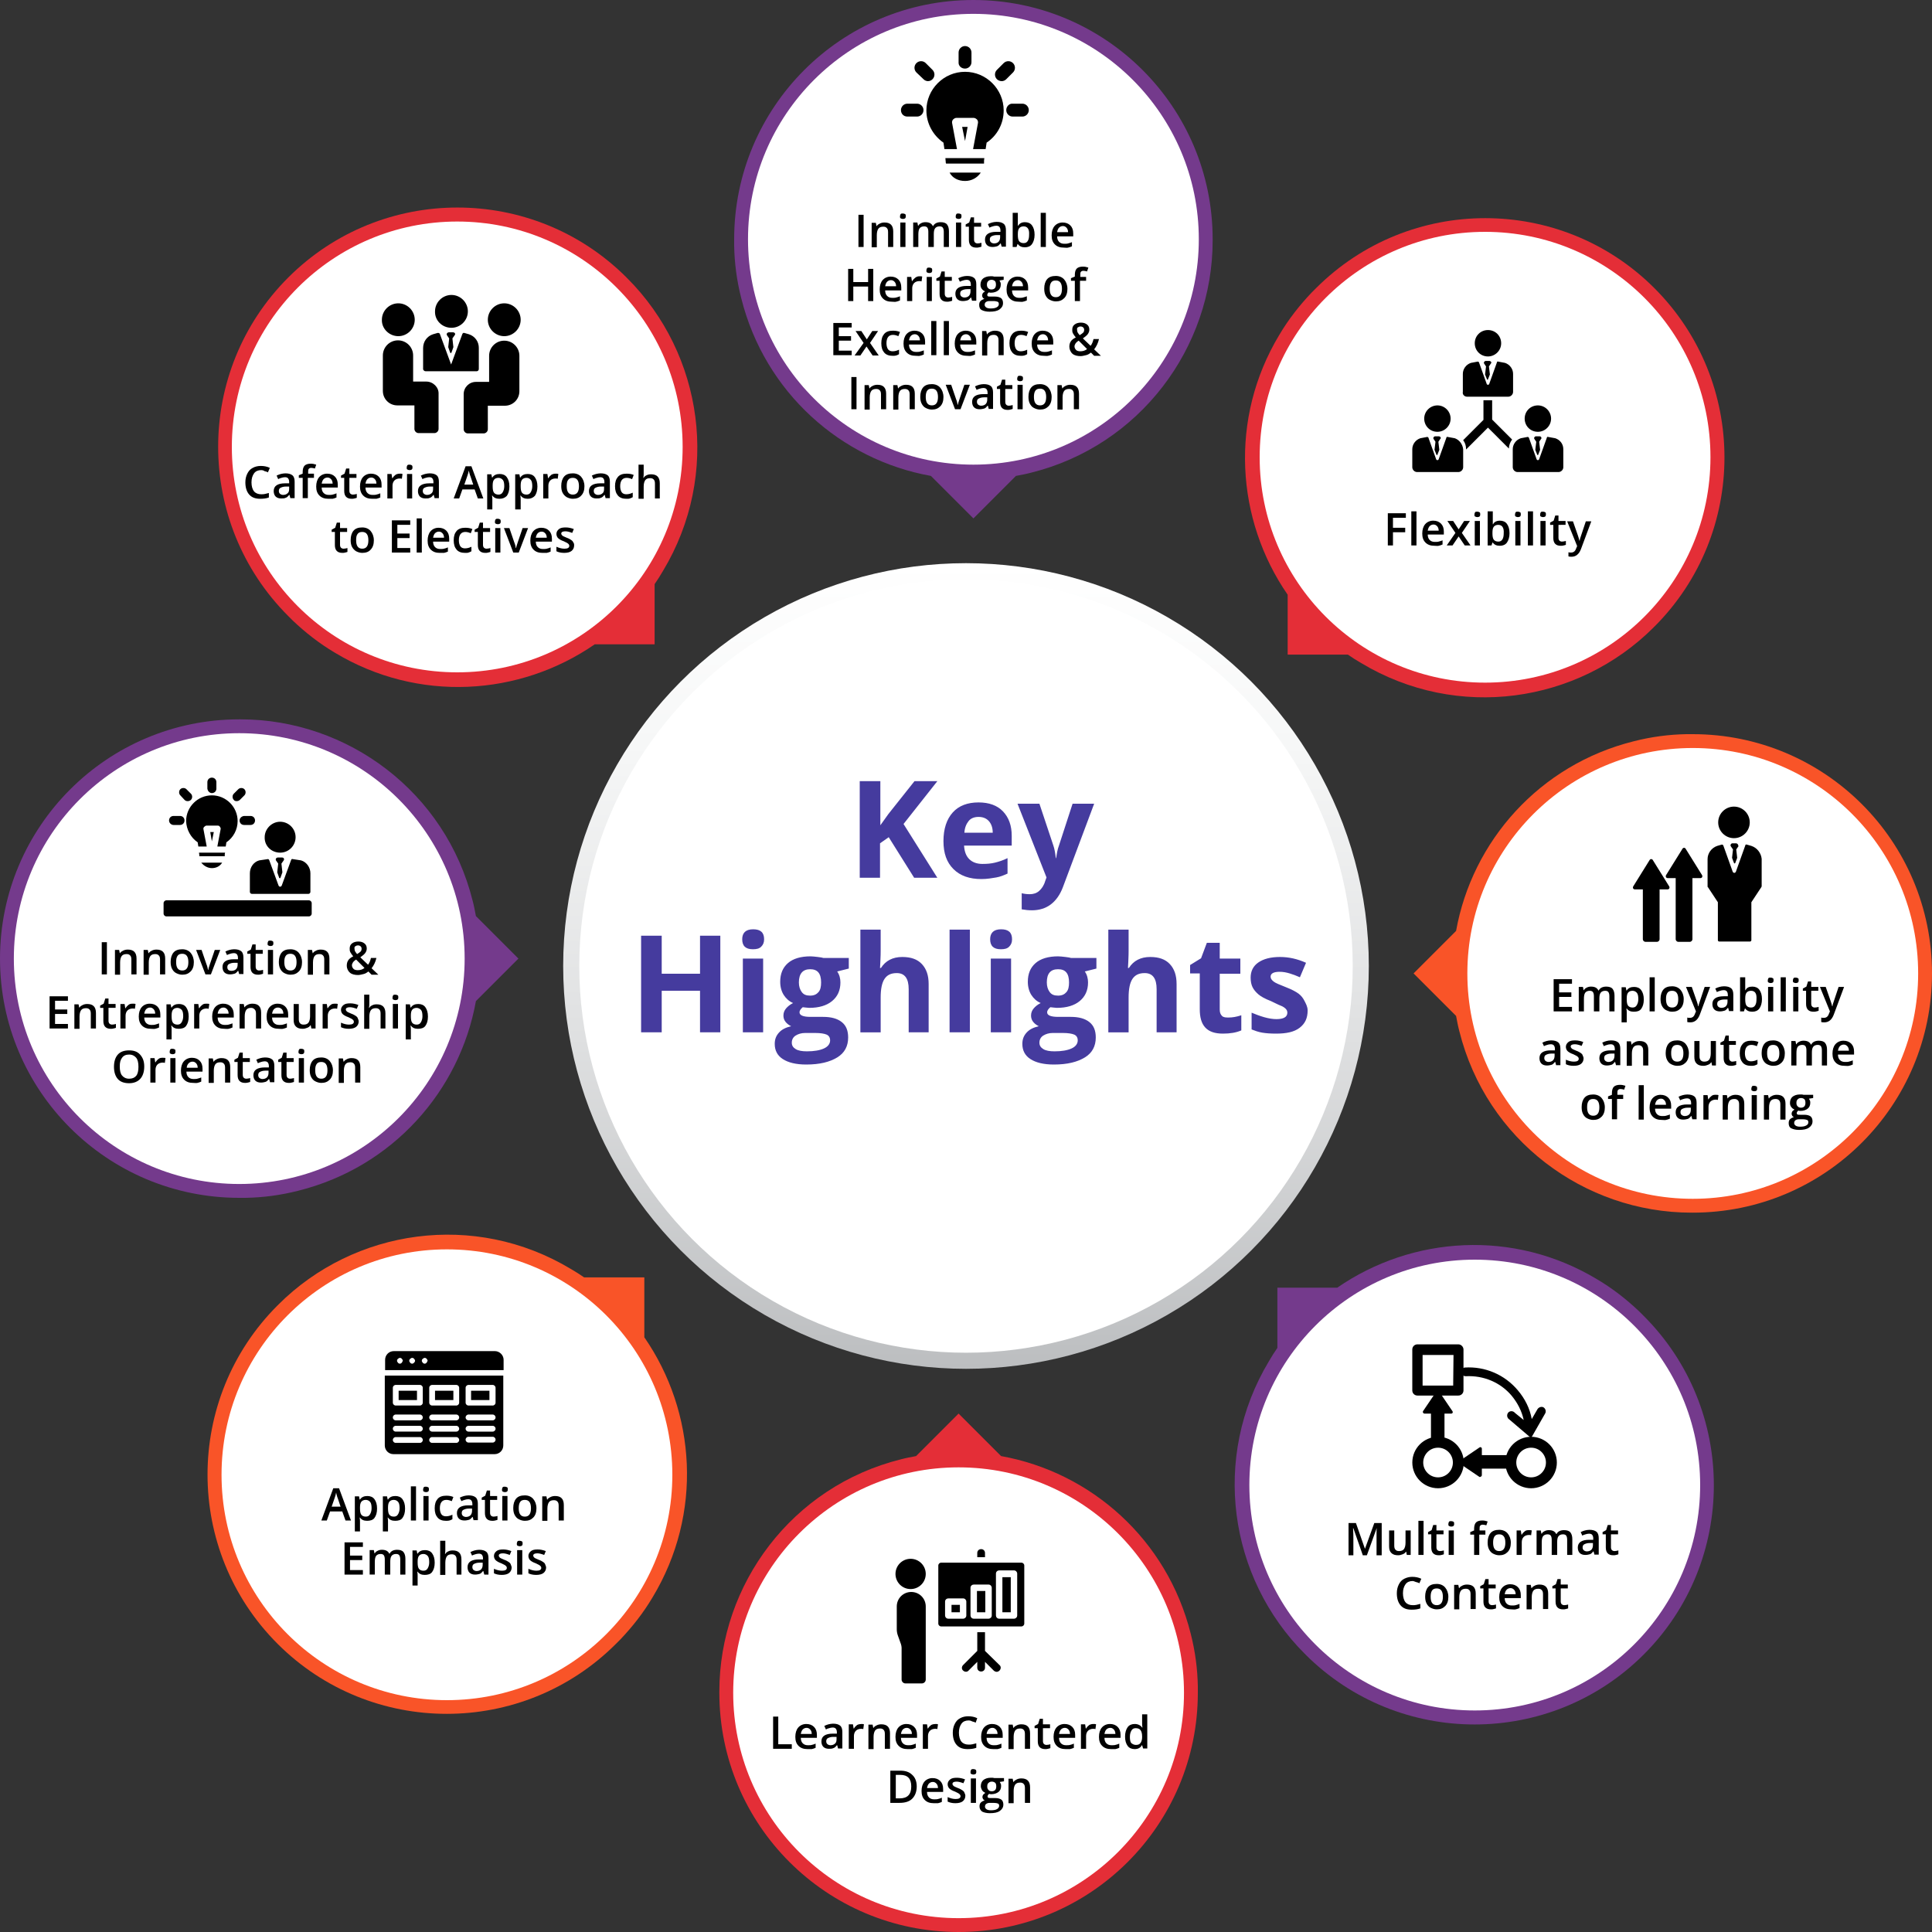 <svg xmlns="http://www.w3.org/2000/svg" xml:space="preserve" x="0" y="0" version="1.1" viewBox="0 0 600 600"><rect x="0" y="0" width="600" height="600" fill="#333333" stroke="none"/><linearGradient id="a" x1="110.83" x2="290.933" y1="613.676" y2="439.965" gradientTransform="scale(1 -1) rotate(-46.037 -722.624 -3.259)" gradientUnits="userSpaceOnUse"><stop offset="0" stop-color="#fff"/><stop offset=".225" stop-color="#f6f7f7"/><stop offset=".588" stop-color="#dfe0e1"/><stop offset="1" stop-color="#bcbec0"/></linearGradient><circle fill="url(#a)" cx="300" cy="300" r="125.1"/><circle fill="#fff" cx="300" cy="300" r="120.1"/><path d="M376.6 74.3c0-41.1-33.3-74.3-74.3-74.3C261.2 0 228 33.3 228 74.3v2c.1 5.4.8 10.8 2.2 16.3 7.3 29.3 31 50.2 58.9 55.2l13.2 13.2 13.2-13.2c1.6-.3 3.2-.6 4.7-1 33.8-8.4 56.4-38.8 56.4-72.1v-.4z" fill="#743a8c"/><circle fill="#fff" cx="302.3" cy="74.3" r="70"/><path d="M194.6 86.2c-29-29-76.1-29-105.1 0s-29 76.1 0 105.1l.2.2.9.9.3.3c3.9 3.7 8.2 7.1 13.1 10 25.9 15.6 57.4 13.5 80.7-2.6h18.6v-18.7c.9-1.3 1.8-2.7 2.6-4.1 18-29.9 12.5-67.3-11.1-90.9-.1 0-.1-.1-.2-.2z" fill="#e42e37"/><circle fill="#fff" cx="142" cy="138.8" r="70"/><path d="M74.3 223.4c-41 0-74.3 33.3-74.3 74.3C0 338.8 33.3 372 74.3 372h2c5.4-.1 10.8-.8 16.3-2.2 29.3-7.3 50.2-31 55.2-58.9l13.2-13.2-13.2-13.2c-.3-1.6-.6-3.2-1-4.7-8.4-33.8-38.8-56.4-72.1-56.4h-.4z" fill="#743a8c"/><circle fill="#fff" cx="74.3" cy="297.7" r="70"/><path d="M86.2 405.4c-29 29-29 76.1 0 105.1s76.1 29 105.1 0l.2-.2.9-.9.3-.3c3.7-3.9 7.1-8.2 10-13.1 15.6-25.9 13.5-57.4-2.6-80.7v-18.6h-18.7c-1.3-.9-2.7-1.8-4.1-2.6-29.9-18-67.3-12.5-90.9 11.1 0 .1-.1.1-.2.2z" fill="#f95428"/><circle fill="#fff" cx="138.8" cy="458" r="70"/><path d="M223.4 525.7c0 41.1 33.3 74.3 74.3 74.3 41.1 0 74.3-33.3 74.3-74.3v-2c-.1-5.4-.8-10.8-2.2-16.3-7.3-29.3-31-50.2-58.9-55.2L297.7 439l-13.2 13.2c-1.6.3-3.2.6-4.7 1-33.8 8.4-56.4 38.8-56.4 72.1v.4z" fill="#e42e37"/><circle fill="#fff" cx="297.7" cy="525.7" r="70"/><path d="M405.4 513.8c29 29 76.1 29 105.1 0s29-76.1 0-105.1l-.2-.2-.9-.9-.3-.3c-3.9-3.7-8.2-7.1-13.1-10-25.9-15.6-57.4-13.5-80.7 2.6h-18.6v18.7c-.9 1.3-1.8 2.7-2.6 4.1-18 29.9-12.5 67.3 11.1 90.9.1 0 .1.1.2.2z" fill="#743a8c"/><circle fill="#fff" cx="458" cy="461.2" r="70"/><path d="M525.7 376.6c41.1 0 74.3-33.3 74.3-74.3 0-41.1-33.3-74.3-74.3-74.3h-2c-5.4.1-10.8.8-16.3 2.2-29.3 7.3-50.2 31-55.2 58.9L439 302.3l13.2 13.2c.3 1.6.6 3.2 1 4.7 8.4 33.8 38.8 56.4 72.1 56.4h.4z" fill="#f95428"/><circle fill="#fff" cx="525.7" cy="302.3" r="70"/><path d="M513.8 194.6c29-29 29-76.1 0-105.1s-76.1-29-105.1 0l-.2.2-.9.9-.3.3c-3.7 3.9-7.1 8.2-10 13.1-15.6 25.9-13.5 57.4 2.6 80.7v18.6h18.7c1.3.9 2.7 1.8 4.1 2.6 29.9 18 67.3 12.5 90.9-11.1 0-.1.1-.1.2-.2z" fill="#e42e37"/><circle fill="#fff" cx="461.2" cy="142" r="70"/><path d="M291.1 272.6h-7.2L276 260l-2.7 1.9v10.7H267v-30h6.4v13.7l2.5-3.5 8.1-10.2h7.1l-10.5 13.3 10.5 16.7zm13.7.4c-3.7 0-6.6-1-8.7-3.1s-3.1-4.9-3.1-8.7c0-3.8 1-6.8 2.9-8.9s4.6-3.1 8-3.1c3.2 0 5.8.9 7.6 2.8s2.7 4.4 2.7 7.6v3h-14.8c.1 1.8.6 3.2 1.6 4.2s2.4 1.5 4.1 1.5c1.4 0 2.7-.1 3.9-.4s2.5-.7 3.9-1.4v4.8c-1.1.5-2.3 1-3.5 1.2s-2.8.5-4.6.5zm-.9-19.3c-1.3 0-2.4.4-3.1 1.3s-1.2 2-1.3 3.6h8.8c0-1.5-.4-2.7-1.2-3.6s-1.9-1.3-3.2-1.3zm12.1-4.1h6.8l4.3 12.9c.4 1.1.6 2.4.8 4h.1c.2-1.4.4-2.7.9-4l4.2-12.9h6.7l-9.7 25.9c-.9 2.4-2.2 4.2-3.8 5.4s-3.6 1.8-5.8 1.8c-1.1 0-2.1-.1-3.2-.3v-5c.8.2 1.6.3 2.5.3 1.1 0 2.1-.3 2.9-1s1.5-1.7 1.9-3.1l.4-1.1-9-22.9zm-92.3 71h-6.3v-12.9h-11.9v12.9h-6.4v-30h6.4v11.8h11.9v-11.8h6.3v30zm6.8-28.9c0-2 1.1-3.1 3.4-3.1s3.4 1 3.4 3.1c0 1-.3 1.7-.9 2.3s-1.4.8-2.6.8c-2.2 0-3.3-1-3.3-3.1zm6.5 28.9h-6.3v-22.9h6.3v22.9zm26.6-23v3.2l-3.6.9c.7 1 1 2.2 1 3.4 0 2.5-.9 4.4-2.6 5.8s-4.1 2.1-7.1 2.1l-1.1-.1-.9-.1c-.6.5-1 1-1 1.6 0 .9 1.1 1.4 3.4 1.4h3.9c2.5 0 4.4.5 5.8 1.6s2 2.7 2 4.8c0 2.7-1.1 4.8-3.4 6.2s-5.4 2.2-9.6 2.2c-3.2 0-5.6-.6-7.3-1.7s-2.5-2.7-2.5-4.7c0-1.4.4-2.5 1.3-3.5s2.1-1.6 3.8-2c-.6-.3-1.2-.7-1.7-1.3s-.7-1.3-.7-2c0-.9.3-1.6.8-2.2s1.2-1.2 2.2-1.7c-1.2-.5-2.2-1.4-2.9-2.5s-1.1-2.5-1.1-4.1c0-2.5.8-4.4 2.4-5.8s4-2.1 7-2.1c.6 0 1.4.1 2.3.2s1.4.2 1.7.3h7.9zm-17.7 26.2c0 .9.4 1.5 1.2 2s2 .7 3.5.7c2.2 0 4-.3 5.3-.9s1.9-1.5 1.9-2.5c0-.9-.4-1.5-1.1-1.8s-1.9-.5-3.5-.5H250c-1.1 0-2.1.3-2.9.8s-1.2 1.3-1.2 2.2zm2.2-18.7c0 1.2.3 2.2.9 3s1.4 1.1 2.6 1.1c1.2 0 2-.4 2.6-1.1s.8-1.7.8-3c0-2.8-1.1-4.1-3.4-4.1s-3.5 1.4-3.5 4.1zm40.4 15.5h-6.3v-13.4c0-3.3-1.2-5-3.7-5-1.8 0-3 .6-3.8 1.8s-1.2 3.1-1.2 5.8v10.8h-6.3v-31.9h6.3v6.5c0 .5 0 1.7-.1 3.6l-.1 1.8h.3c1.4-2.2 3.6-3.4 6.6-3.4 2.7 0 4.7.7 6.1 2.2s2.1 3.5 2.1 6.2v15zm12.7 0h-6.3v-31.9h6.3v31.9zm6.3-28.9c0-2 1.1-3.1 3.4-3.1s3.4 1 3.4 3.1c0 1-.3 1.7-.9 2.3s-1.4.8-2.6.8c-2.2 0-3.3-1-3.3-3.1zm6.5 28.9h-6.3v-22.9h6.3v22.9zm26.5-23v3.2l-3.6.9c.7 1 1 2.2 1 3.4 0 2.5-.9 4.4-2.6 5.8s-4.1 2.1-7.1 2.1l-1.1-.1-.9-.1c-.6.5-1 1-1 1.6 0 .9 1.1 1.4 3.4 1.4h3.9c2.5 0 4.4.5 5.8 1.6s2 2.7 2 4.8c0 2.7-1.1 4.8-3.4 6.2s-5.4 2.2-9.6 2.2c-3.2 0-5.6-.6-7.3-1.7s-2.5-2.7-2.5-4.7c0-1.4.4-2.5 1.3-3.5s2.1-1.6 3.8-2c-.6-.3-1.2-.7-1.7-1.3s-.7-1.3-.7-2c0-.9.3-1.6.8-2.2s1.2-1.2 2.2-1.7c-1.2-.5-2.2-1.4-2.9-2.5s-1.1-2.5-1.1-4.1c0-2.5.8-4.4 2.4-5.8s4-2.1 7-2.1c.6 0 1.4.1 2.3.2s1.4.2 1.7.3h7.9zm-17.7 26.2c0 .9.4 1.5 1.2 2s2 .7 3.5.7c2.2 0 4-.3 5.3-.9s1.9-1.5 1.9-2.5c0-.9-.4-1.5-1.1-1.8s-1.9-.5-3.5-.5h-3.2c-1.1 0-2.1.3-2.9.8s-1.2 1.3-1.2 2.2zm2.3-18.7c0 1.2.3 2.2.9 3s1.4 1.1 2.6 1.1c1.2 0 2-.4 2.6-1.1s.8-1.7.8-3c0-2.8-1.1-4.1-3.4-4.1-2.4 0-3.5 1.4-3.5 4.1zm40.4 15.5h-6.3v-13.4c0-3.3-1.2-5-3.7-5-1.8 0-3 .6-3.8 1.8s-1.2 3.1-1.2 5.8v10.8h-6.3v-31.9h6.3v6.5c0 .5 0 1.7-.1 3.6l-.1 1.8h.3c1.4-2.2 3.6-3.4 6.6-3.4 2.7 0 4.7.7 6.1 2.2s2.1 3.5 2.1 6.2v15zm16.1-4.6c1.1 0 2.4-.2 3.9-.7v4.7c-1.6.7-3.5 1-5.7 1-2.5 0-4.3-.6-5.5-1.9s-1.7-3.2-1.7-5.7v-11.1h-3v-2.6l3.4-2.1 1.8-4.8h4v4.9h6.4v4.7h-6.4v11.1c0 .9.2 1.5.7 2s1.2.5 2.1.5zm24.5-2.2c0 2.4-.8 4.1-2.5 5.4s-4.1 1.8-7.3 1.8c-1.7 0-3.1-.1-4.3-.3s-2.3-.6-3.3-1v-5.2c1.2.5 2.5 1 3.9 1.4s2.7.6 3.8.6c2.3 0 3.4-.7 3.4-2 0-.5-.2-.9-.5-1.2s-.8-.7-1.6-1-1.7-.8-3-1.4c-1.8-.7-3.1-1.4-3.9-2.1s-1.4-1.4-1.8-2.2-.6-1.8-.6-3c0-2 .8-3.6 2.4-4.7s3.8-1.7 6.7-1.7c2.8 0 5.4.6 8.1 1.8l-1.9 4.5c-1.1-.5-2.2-.9-3.2-1.2s-2-.5-3.1-.5c-1.8 0-2.8.5-2.8 1.5 0 .6.3 1 .9 1.5s1.9 1 3.9 1.8c1.8.7 3.1 1.4 3.9 2s1.4 1.4 1.8 2.2 1 1.8 1 3z" fill="#453b9e"/><path d="M462.1 110.7c2.2 0 4.1-1.8 4.1-4.1s-1.8-4.1-4.1-4.1-4.1 1.8-4.1 4.1 1.8 4.1 4.1 4.1zm-6.5 12.5h12.8c.8 0 1.5-.7 1.5-1.5v-5.6c0-1.5-1-2.9-2.5-3.4l-2.1-.4c-.2-.1-.4 0-.4.2l-2.4 6.7c-.1.4-.7.4-.8 0l-2.4-6.7c-.1-.1-.2-.2-.3-.2h-.1l-2.1.4c-1.5.5-2.5 1.9-2.5 3.4v5.6c-.2.8.5 1.5 1.3 1.5zm-9.2 10.9c2.2 0 4.1-1.8 4.1-4.1 0-2.2-1.8-4.1-4.1-4.1-2.2 0-4.1 1.8-4.1 4.1s1.8 4.1 4.1 4.1zm5.4 2-2.2-.4c-.2-.1-.4 0-.4.2l-2.4 6.7c-.1.4-.7.4-.8 0l-2.4-6.7c-.1-.1-.2-.2-.3-.2h-.1l-2.1.4c-1.5.5-2.5 1.9-2.5 3.4v5.6c0 .8.7 1.5 1.5 1.5h12.8c.8 0 1.5-.7 1.5-1.5v-5.6c-.2-1.6-1.2-2.9-2.6-3.4zm25.8-2c2.2 0 4.1-1.8 4.1-4.1 0-2.2-1.8-4.1-4.1-4.1s-4.1 1.8-4.1 4.1 1.8 4.1 4.1 4.1zm5.4 2-2.2-.4c-.2-.1-.4 0-.4.2l-2.4 6.7c-.1.4-.7.4-.8 0l-2.4-6.7c-.1-.1-.2-.2-.3-.2h-.1l-2.1.4c-1.5.5-2.5 1.9-2.5 3.4v5.6c0 .8.7 1.5 1.5 1.5H484c.8 0 1.5-.7 1.5-1.5v-5.6c0-1.6-1-2.9-2.5-3.4zm-19.6-11.8h-2.7v6.1l-6.3 6.3c.6.8.9 1.7.9 2.8v.1l6.8-6.8 6.5 6.5c0-1 .4-2 1-2.8l-6.2-6.2v-6z"/><path d="M463 112.3c-.1-.1-.3-.2-.4-.2h-1.2c-.2 0-.3.1-.4.2-.2.2-.2.4-.1.6l.6.9-.3 2.5.6 1.5c.1.2.3.2.3 0l.6-1.5-.3-2.5.6-.9c.2-.2.2-.4 0-.6zm-15.7 23.4c-.1-.1-.3-.2-.4-.2h-1.2c-.2 0-.3.1-.4.2-.2.2-.2.4-.1.6l.6.9-.3 2.5.6 1.5c.1.2.3.2.3 0l.6-1.5-.3-2.5.6-.9c.2-.1.2-.4 0-.6zm31.3 0c-.1-.1-.3-.2-.4-.2H477c-.2 0-.3.1-.4.2-.2.2-.2.4-.1.6l.6.9-.3 2.5.6 1.5c.1.2.3.2.3 0l.6-1.5-.3-2.5.6-.9c.2-.1.1-.4 0-.6zm59.9 124.6c2.7 0 4.9-2.2 4.9-4.9s-2.2-4.9-4.9-4.9-4.9 2.2-4.9 4.9 2.2 4.9 4.9 4.9zm5.4 2.4-1.4-.4c-.2-.1-.5 0-.5.3l-2.9 8.1c-.2.5-.8.5-1 0l-2.9-8.1c-.1-.2-.2-.3-.4-.3h-.1l-1.4.4c-1.8.6-3 2.3-3 4.1v8.5c0 .1 0 .2.1.2l3.1 4.7V292c0 .2.2.4.4.4h9.6c.2 0 .4-.2.4-.4v-11.8l3.1-4.7c0-.1.1-.2.1-.2v-8.6c-.2-1.8-1.4-3.4-3.2-4z"/><path d="M539.6 262.1c-.1-.1-.3-.2-.4-.2H538c-.2 0-.3.1-.4.2-.2.2-.2.5-.1.7l.7 1-.3 2.6.6 1.6c.1.2.3.2.4 0l.6-1.6-.3-2.6.7-1c-.1-.3-.1-.5-.3-.7zm-16.1 1.5c-.2-.4-.8-.4-1 0l-5.1 8.2c-.2.4 0 .9.5.9h2.5v19c0 .4.4.8.8.8h3.6c.4 0 .8-.4.8-.8v-19h2.5c.5 0 .7-.5.5-.9l-5.1-8.2z"/><path d="M513.3 267.1c-.2-.4-.8-.4-1 0l-5.1 8.2c-.2.4 0 .9.5.9h2.5v15.5c0 .4.4.8.8.8h3.6c.4 0 .8-.4.8-.8v-15.5h2.5c.5 0 .7-.5.5-.9l-5.1-8.2zM87 264.8c2.7 0 4.8-2.2 4.8-4.8 0-2.7-2.2-4.8-4.8-4.8s-4.8 2.2-4.8 4.8c-.1 2.7 2.1 4.8 4.8 4.8zm-21.2-18.5c.8 0 1.4-.6 1.4-1.4v-2c0-.8-.6-1.4-1.4-1.4-.8 0-1.4.6-1.4 1.4v2c.1.8.7 1.4 1.4 1.4zm-11.9 9.9h2c.8 0 1.4-.6 1.4-1.4s-.6-1.4-1.4-1.4h-2c-.8 0-1.4.6-1.4 1.4s.7 1.4 1.4 1.4zm20.5-1.4c0 .8.6 1.4 1.4 1.4h2c.8 0 1.4-.6 1.4-1.4s-.6-1.4-1.4-1.4h-2c-.8.1-1.4.7-1.4 1.4zm-.9-6c.3 0 .7-.1 1-.4l1.4-1.4c.5-.5.5-1.4 0-1.9s-1.4-.5-1.9 0l-1.4 1.4c-.5.5-.5 1.4 0 1.9.2.3.5.4.9.4zm-16.2-.4c.3.3.6.4 1 .4.3 0 .7-.1 1-.4.5-.5.5-1.4 0-1.9l-1.4-1.4c-.5-.5-1.4-.5-1.9 0s-.5 1.4 0 1.9l1.3 1.4zm38.6 31.2H51.7c-.5 0-.9.4-.9.9v3.2c0 .5.4.9.9.9h44.2c.5 0 .9-.4.9-.9v-3.2c0-.5-.4-.9-.9-.9zm-18.3-8.4v5.8c0 .3.3.6.6.6h17.6c.3 0 .6-.3.6-.6v-5.8c0-1.8-1.2-3.5-2.9-4l-2.6-.4c-.2-.1-.4 0-.5.3l-2.9 7.9c-.2.5-.8.5-1 0l-2.9-7.9c-.1-.2-.2-.3-.4-.3l-2.7.4c-1.8.5-2.9 2.2-2.9 4zm-16.2-9.6c.1.5.1.9.2 1.3h2.6l-1-5.3c-.1-.3 0-.6.2-.8.2-.2.5-.4.7-.4h3.5c.3 0 .6.1.7.4.2.2.3.5.2.8l-1 5.3h2.6c.1-.4.1-.8.2-1.3 2.2-1.5 3.5-4 3.5-6.6 0-4.4-3.6-8-8-8s-8 3.6-8 8c.1 2.6 1.4 5.1 3.6 6.6zm8.4 3.9c0-.2 0-.4.1-.7h-8.1c0 .3.1.5.1.7v.4h7.9v-.4z"/><path d="m65.3 258.4.5 2.9.6-2.9zm.5 11.2c1.4 0 2.5-.6 3.2-1.7h-6.5c.8 1 2 1.7 3.3 1.7zm22.3-3.1c-.1-.1-.3-.2-.5-.2h-1.3c-.2 0-.3.1-.5.2-.2.2-.2.5-.1.7l.7 1-.3 2.7.6 1.7c.1.2.3.2.4 0l.6-1.7-.3-2.7.7-1c.2-.2.1-.5 0-.7zm52.1-164.7c2.8 0 5.1-2.3 5.1-5.1s-2.3-5.1-5.1-5.1-5.1 2.3-5.1 5.1c-.1 2.8 2.2 5.1 5.1 5.1zm1 1.6c-.1-.1-.3-.2-.5-.2h-1.3c-.2 0-.3.1-.5.2-.2.2-.2.5-.1.7l.7 1-.3 2.7.6 1.7c.1.2.3.2.4 0l.6-1.7-.3-2.7.7-1c.2-.2.2-.5 0-.7z"/><path d="M132.2 115.3H148c.4 0 .7-.3.7-.7V108c0-1.9-1.2-3.6-3.1-4.2l-1.4-.4c-.3-.1-.5.1-.6.3l-3.5 9.5-3.5-9.5c-.1-.2-.3-.3-.5-.3h-.2l-1.4.4c-1.9.6-3.1 2.3-3.1 4.3v6.6c.1.3.4.6.8.6zm-8.5-10.9c2.8 0 5.1-2.3 5.1-5.1s-2.3-5.1-5.1-5.1-5.1 2.3-5.1 5.1c-.1 2.8 2.3 5.1 5.1 5.1z"/><path d="M132.4 118.5h-4.1v-8.1c0-2.6-2.1-4.7-4.7-4.7s-4.7 2.1-4.7 4.7v11c0 2.5 2 4.5 4.5 4.5h5.3v7.3c0 .7.6 1.3 1.3 1.3h4.9c.7 0 1.3-.6 1.3-1.3v-10.9c.1-2-1.7-3.8-3.8-3.8zm24.2-14.1c2.8 0 5.1-2.3 5.1-5.1s-2.3-5.1-5.1-5.1-5.1 2.3-5.1 5.1 2.3 5.1 5.1 5.1zm0 1.4c-2.6 0-4.7 2.1-4.7 4.7v8.1h-4.1c-2.1 0-3.8 1.7-3.8 3.8v10.9c0 .7.6 1.3 1.3 1.3h4.9c.7 0 1.3-.6 1.3-1.3V126h5.3c2.5 0 4.5-2 4.5-4.5v-11c0-2.6-2.1-4.7-4.7-4.7zm322.8 331.3c-.6-.4-1.5-.1-1.9.5l-1.8 3.1c-.6-3.3-2.1-6.3-4.3-8.9-4.1-4.9-10.2-7.5-16.5-7.1-.7.1-1.3.7-1.2 1.4s.7 1.3 1.5 1.3c5.5-.3 10.8 1.9 14.3 6.1 1.8 2.2 3.1 4.7 3.7 7.5l-2.7-2.2c-.5-.6-1.3-.7-1.9-.3-.6.5-.7 1.3-.3 1.9.1.2.3.3.4.4l6.8 5.8 4.4-7.7c.3-.6.1-1.4-.5-1.8z"/><path d="M452.9 417.5h-12.7c-.9 0-1.6.7-1.6 1.6v12.7c0 .9.7 1.6 1.6 1.6h12.7c.9 0 1.6-.7 1.6-1.6v-12.7c0-.8-.7-1.6-1.6-1.6zm-1.6 12.8h-9.5v-9.5h9.6l-.1 9.5z"/><circle fill="none" cx="475.5" cy="454.2" r="6.3" stroke="#000" stroke-miterlimit="10" stroke-width="3.386"/><circle fill="none" cx="446.6" cy="454.2" r="6.3" stroke="#000" stroke-miterlimit="10" stroke-width="3.386"/><path d="M442.4 439h2v9.1h4.2V439h2.1c.4 0 .6-.4.4-.7l-4.2-6.2c-.2-.3-.6-.3-.8 0l-4.2 6.2c-.1.3.1.7.5.7zm17.8 19.1v-2h9.1v-4.2h-9.1v-2c0-.4-.4-.6-.7-.4l-6.2 4.2c-.3.2-.3.6 0 .8l6.2 4.2c.3 0 .7-.2.7-.6zM266.6 76.7v-10h1.6v10h-1.6zm10.8 0h-1.6v-4.6c0-.6-.1-1-.4-1.3s-.6-.4-1.1-.4c-.7 0-1.2.2-1.5.6s-.5 1.1-.5 2v3.8h-1.6v-7.6h1.3l.2 1h.1c.2-.4.6-.6 1-.8s.9-.3 1.4-.3c1.8 0 2.7.9 2.7 2.8v4.8zm2.1-9.5c0-.3.1-.5.2-.7s.4-.2.7-.2c.3 0 .5.1.7.2s.2.4.2.7c0 .3-.1.5-.2.6s-.4.2-.7.2c-.3 0-.5-.1-.7-.2s-.2-.4-.2-.6zm1.7 9.5h-1.6v-7.6h1.6v7.6zm8.7 0h-1.6V72c0-.6-.1-1-.3-1.3s-.6-.4-1-.4c-.6 0-1.1.2-1.4.6s-.4 1.1-.4 2v3.8h-1.6v-7.6h1.3l.2 1h.1c.2-.4.5-.6.9-.8s.8-.3 1.3-.3c1.2 0 1.9.4 2.3 1.2h.1c.2-.4.5-.7.9-.9s.9-.3 1.4-.3c.9 0 1.6.2 2 .7s.6 1.2.6 2.1v4.9h-1.6V72c0-.6-.1-1-.3-1.3s-.6-.4-1-.4c-.6 0-1.1.2-1.4.6s-.4 1-.4 1.8v4zm6.9-9.5c0-.3.1-.5.2-.7s.4-.2.7-.2c.3 0 .5.1.7.2s.2.4.2.7c0 .3-.1.5-.2.6s-.4.2-.7.2c-.3 0-.5-.1-.7-.2s-.2-.4-.2-.6zm1.7 9.5h-1.6v-7.6h1.6v7.6zm5.1-1.1c.4 0 .8-.1 1.2-.2v1.2c-.2.1-.4.1-.7.2s-.6.1-.9.1c-1.5 0-2.3-.8-2.3-2.4v-4.1h-1v-.7l1.1-.6.5-1.6h1v1.7h2.2v1.2h-2.2v4c0 .4.1.7.3.9s.5.3.8.3zm7.5 1.1-.3-1.1h-.1c-.4.5-.7.8-1.1.9s-.8.2-1.4.2c-.7 0-1.3-.2-1.7-.6s-.6-1-.6-1.7c0-.8.3-1.4.9-1.8s1.5-.6 2.6-.6h1.3v-.4c0-.5-.1-.8-.3-1.1s-.6-.4-1-.4-.8.1-1.1.2-.7.2-1 .4l-.5-1.1c.4-.2.9-.4 1.3-.5s.9-.2 1.4-.2c1 0 1.7.2 2.2.6s.7 1.1.7 2v5.1h-1.3zm-2.4-1.1c.6 0 1.1-.2 1.4-.5s.5-.8.5-1.4V73h-1c-.8 0-1.3.2-1.7.4s-.5.6-.5 1c0 .3.1.6.3.8s.6.4 1 .4zm9.6-6.6c.9 0 1.7.3 2.2 1s.8 1.6.8 2.9c0 1.2-.3 2.2-.8 2.9s-1.3 1-2.2 1c-1 0-1.7-.3-2.2-1h-.1l-.3.9h-1.2V66.1h1.6v4h.1c.4-.7 1.1-1.1 2.1-1.1zm-.4 1.3c-.6 0-1.1.2-1.4.6s-.4 1-.4 1.9v.1c0 .9.1 1.6.4 2s.8.6 1.4.6c.6 0 1-.2 1.3-.7s.4-1.1.4-2c.1-1.6-.5-2.5-1.7-2.5zm6.9 6.4h-1.6V66.1h1.6v10.6zm5.6.2c-1.2 0-2.1-.3-2.8-1s-1-1.6-1-2.8c0-1.2.3-2.2.9-2.9s1.5-1.1 2.5-1.1 1.8.3 2.4.9.9 1.4.9 2.5v.9h-5c0 .7.2 1.3.6 1.7s.9.6 1.6.6c.4 0 .9 0 1.2-.1s.8-.2 1.2-.4v1.3c-.4.2-.8.3-1.2.4s-.8 0-1.3 0zm-.3-6.7c-.5 0-.9.2-1.2.5s-.5.8-.6 1.4h3.4c0-.6-.2-1.1-.5-1.4s-.6-.5-1.1-.5zm-58.9 23.3h-1.6V89H265v4.5h-1.6v-10h1.6v4.1h4.6v-4.1h1.6v10zm5.8.2c-1.2 0-2.1-.3-2.8-1s-1-1.6-1-2.8c0-1.2.3-2.2.9-2.9s1.5-1.1 2.5-1.1 1.8.3 2.4.9.9 1.4.9 2.5v.9h-5c0 .7.2 1.3.6 1.7s.9.6 1.6.6c.4 0 .9 0 1.2-.1s.8-.2 1.2-.4v1.3c-.4.2-.8.3-1.2.4s-.8 0-1.3 0zm-.3-6.7c-.5 0-.9.2-1.2.5s-.5.8-.6 1.4h3.4c0-.6-.2-1.1-.5-1.4s-.6-.5-1.1-.5zm8.9-1.2c.3 0 .6 0 .8.1l-.2 1.5c-.2-.1-.5-.1-.7-.1-.6 0-1.2.2-1.6.6s-.6 1-.6 1.6v4h-1.6V86h1.3l.2 1.3h.1c.3-.5.6-.8 1-1.1s.8-.4 1.3-.4zm2.1-1.8c0-.3.1-.5.2-.7s.4-.2.7-.2c.3 0 .5.1.7.2s.2.4.2.7c0 .3-.1.5-.2.6s-.4.2-.7.2c-.3 0-.5-.1-.7-.2s-.2-.4-.2-.6zm1.7 9.5h-1.6V86h1.6v7.5zm5.1-1.1c.4 0 .8-.1 1.2-.2v1.2c-.2.1-.4.1-.7.2s-.6.1-.9.1c-1.5 0-2.3-.8-2.3-2.4v-4.1h-1v-.7l1.1-.6.5-1.6h1V86h2.2v1.2h-2.2v4c0 .4.1.7.3.9s.5.3.8.3zm7.4 1.1-.3-1.1h-.1c-.4.5-.7.8-1.1.9s-.8.2-1.4.2c-.7 0-1.3-.2-1.7-.6s-.6-1-.6-1.7c0-.8.3-1.4.9-1.8s1.5-.6 2.6-.6h1.3v-.4c0-.5-.1-.8-.3-1.1s-.6-.4-1-.4-.8.1-1.1.2-.7.2-1 .4l-.5-1.1c.4-.2.9-.4 1.3-.5s.9-.2 1.4-.2c1 0 1.7.2 2.2.6s.7 1.1.7 2v5.1h-1.3zm-2.4-1.1c.6 0 1.1-.2 1.4-.5s.5-.8.5-1.4v-.7h-1c-.8 0-1.3.2-1.7.4s-.5.6-.5 1c0 .3.1.6.3.8s.6.4 1 .4zm12.2-6.4v.9l-1.3.2.3.6c.1.2.1.5.1.7 0 .8-.3 1.4-.8 1.8s-1.3.7-2.2.7c-.2 0-.5 0-.7-.1-.3.2-.5.5-.5.8 0 .2.1.3.2.4s.5.1.9.1h1.3c.8 0 1.5.2 1.9.5s.6.9.6 1.5c0 .9-.4 1.5-1.1 2s-1.7.7-3.1.7c-1 0-1.8-.2-2.4-.5s-.8-.9-.8-1.6c0-.5.1-.9.4-1.2s.7-.5 1.2-.7c-.2-.1-.4-.2-.5-.4s-.2-.4-.2-.6c0-.3.1-.5.2-.7s.4-.4.7-.6c-.4-.2-.7-.4-1-.8s-.4-.8-.4-1.3c0-.8.3-1.5.8-1.9s1.3-.7 2.2-.7h.7c.3 0 .4.1.5.1h3zm-5.9 8.7c0 .3.2.6.5.8s.8.3 1.3.3c.9 0 1.5-.1 2-.4s.6-.6.6-1c0-.3-.1-.6-.4-.7s-.7-.2-1.3-.2h-1.2c-.5 0-.8.1-1.1.3s-.4.5-.4.9zm.7-6.3c0 .5.1.8.4 1.1s.6.4 1 .4c.9 0 1.4-.5 1.4-1.5 0-.5-.1-.9-.3-1.1s-.6-.4-1-.4c-.5 0-.8.1-1.1.4s-.4.6-.4 1.1zm9.9 5.3c-1.2 0-2.1-.3-2.8-1s-1-1.6-1-2.8c0-1.2.3-2.2.9-2.9s1.5-1.1 2.5-1.1 1.8.3 2.4.9.9 1.4.9 2.5v.9h-5c0 .7.2 1.3.6 1.7s.9.6 1.6.6c.4 0 .9 0 1.2-.1s.8-.2 1.2-.4v1.3c-.4.2-.8.3-1.2.4s-.8 0-1.3 0zm-.3-6.7c-.5 0-.9.2-1.2.5s-.5.8-.6 1.4h3.4c0-.6-.2-1.1-.5-1.4s-.6-.5-1.1-.5zm15.4 2.7c0 1.2-.3 2.2-1 2.9s-1.5 1-2.6 1c-.7 0-1.3-.2-1.9-.5s-1-.8-1.3-1.4-.4-1.3-.4-2.1c0-1.2.3-2.2.9-2.9s1.5-1 2.7-1c1.1 0 2 .4 2.6 1.1s1 1.7 1 2.9zm-5.5 0c0 1.7.6 2.6 1.9 2.6 1.3 0 1.9-.9 1.9-2.6 0-1.7-.6-2.6-1.9-2.6-.7 0-1.2.2-1.5.7s-.4 1.1-.4 1.9zm11.2-2.5h-1.8v6.3h-1.6v-6.3h-1.2v-.8l1.2-.5v-.5c0-.9.2-1.6.6-2s1.1-.6 1.9-.6c.6 0 1.1.1 1.7.3l-.4 1.2c-.4-.1-.8-.2-1.1-.2-.4 0-.6.1-.8.3s-.2.6-.2 1v.6h1.8v1.2zm-72.7 23.1h-5.7v-10h5.7v1.4h-4v2.7h3.8v1.4h-3.8v3.1h4v1.4zm3.7-3.8-2.5-3.7h1.8l1.7 2.6 1.7-2.6h1.8l-2.5 3.7 2.7 3.9H271l-1.9-2.8-1.9 2.8h-1.8l2.8-3.9zm9 4c-1.1 0-2-.3-2.6-1s-.9-1.6-.9-2.9c0-1.3.3-2.2.9-2.9s1.5-1 2.7-1c.8 0 1.5.1 2.2.4l-.5 1.3c-.7-.3-1.2-.4-1.7-.4-1.3 0-2 .9-2 2.6 0 .8.2 1.5.5 1.9s.8.6 1.4.6c.7 0 1.4-.2 2-.5v1.4c-.3.2-.6.3-.9.4s-.6.1-1.1.1zm7.2 0c-1.2 0-2.1-.3-2.8-1s-1-1.6-1-2.8c0-1.2.3-2.2.9-2.9s1.5-1.1 2.5-1.1 1.8.3 2.4.9.9 1.4.9 2.5v.9h-5c0 .7.2 1.3.6 1.7s.9.6 1.6.6c.4 0 .9 0 1.2-.1s.8-.2 1.2-.4v1.3c-.4.2-.8.3-1.2.4s-.8 0-1.3 0zm-.3-6.7c-.5 0-.9.2-1.2.5s-.5.8-.6 1.4h3.4c0-.6-.2-1.1-.5-1.4s-.6-.5-1.1-.5zm6.7 6.5h-1.6V99.7h1.6v10.6zm3.9 0h-1.6V99.7h1.6v10.6zm5.6.2c-1.2 0-2.1-.3-2.8-1s-1-1.6-1-2.8c0-1.2.3-2.2.9-2.9s1.5-1.1 2.5-1.1 1.8.3 2.4.9.9 1.4.9 2.5v.9h-5c0 .7.2 1.3.6 1.7s.9.6 1.6.6c.4 0 .9 0 1.2-.1s.8-.2 1.2-.4v1.3c-.4.2-.8.3-1.2.4s-.8 0-1.3 0zm-.3-6.7c-.5 0-.9.2-1.2.5s-.5.8-.6 1.4h3.4c0-.6-.2-1.1-.5-1.4s-.6-.5-1.1-.5zm11.7 6.5h-1.6v-4.6c0-.6-.1-1-.4-1.3s-.6-.4-1.1-.4c-.7 0-1.2.2-1.5.6s-.5 1.1-.5 2v3.8H305v-7.6h1.3l.2 1h.1c.2-.4.6-.6 1-.8s.9-.3 1.4-.3c1.8 0 2.7.9 2.7 2.8v4.8zm5.3.2c-1.1 0-2-.3-2.6-1s-.9-1.6-.9-2.9c0-1.3.3-2.2.9-2.9s1.5-1 2.7-1c.8 0 1.5.1 2.2.4l-.5 1.3c-.7-.3-1.2-.4-1.7-.4-1.3 0-2 .9-2 2.6 0 .8.2 1.5.5 1.9s.8.6 1.4.6c.7 0 1.4-.2 2-.5v1.4c-.3.2-.6.3-.9.4s-.6.1-1.1.1zm7.2 0c-1.2 0-2.1-.3-2.8-1s-1-1.6-1-2.8c0-1.2.3-2.2.9-2.9s1.5-1.1 2.5-1.1 1.8.3 2.4.9.9 1.4.9 2.5v.9h-5c0 .7.2 1.3.6 1.7s.9.6 1.6.6c.4 0 .9 0 1.2-.1s.8-.2 1.2-.4v1.3c-.4.2-.8.3-1.2.4s-.8 0-1.3 0zm-.3-6.7c-.5 0-.9.2-1.2.5s-.5.8-.6 1.4h3.4c0-.6-.2-1.1-.5-1.4s-.6-.5-1.1-.5zm8.2 3.9c0-.6.1-1.1.4-1.6s.8-.9 1.6-1.3c-.4-.5-.7-.9-.9-1.3s-.2-.7-.2-1.1c0-.7.2-1.2.7-1.6s1.2-.6 2-.6 1.4.2 1.9.6.7.9.7 1.6c0 .5-.2 1-.5 1.4s-.8.8-1.5 1.3l2.4 2.3c.4-.5.7-1.2.9-2.1h1.7c-.3 1.3-.8 2.3-1.5 3.2l2.1 2h-2.1l-1-1c-.5.4-1 .7-1.5.8s-1.1.3-1.7.3c-1 0-1.9-.2-2.5-.7s-1-1.4-1-2.2zm3.4 1.4c.8 0 1.5-.2 2.1-.7l-2.6-2.6c-.5.3-.8.6-1 .9s-.3.6-.3.9c0 .4.2.8.5 1.1s.8.4 1.3.4zm-1-6.6c0 .3.1.6.2.8s.4.5.6.8c.5-.3.9-.6 1.1-.8s.3-.5.3-.9c0-.3-.1-.5-.3-.7s-.5-.3-.8-.3c-.4 0-.6.1-.9.3s-.2.5-.2.8zm-70.1 24.6v-10h1.6v10h-1.6zm10.8 0h-1.6v-4.6c0-.6-.1-1-.4-1.3s-.6-.4-1.1-.4c-.7 0-1.2.2-1.5.6s-.5 1.1-.5 2v3.8h-1.6v-7.6h1.3l.2 1h.1c.2-.4.6-.6 1-.8s.9-.3 1.4-.3c1.8 0 2.7.9 2.7 2.8v4.8zm8.9 0h-1.6v-4.6c0-.6-.1-1-.4-1.3s-.6-.4-1.1-.4c-.7 0-1.2.2-1.5.6s-.5 1.1-.5 2v3.8h-1.6v-7.6h1.3l.2 1h.1c.2-.4.6-.6 1-.8s.9-.3 1.4-.3c1.8 0 2.7.9 2.7 2.8v4.8zm8.9-3.8c0 1.2-.3 2.2-1 2.9s-1.5 1-2.6 1c-.7 0-1.3-.2-1.9-.5s-1-.8-1.3-1.4-.4-1.3-.4-2.1c0-1.2.3-2.2.9-2.9s1.5-1 2.7-1c1.1 0 2 .4 2.6 1.1s1 1.7 1 2.9zm-5.5 0c0 1.7.6 2.6 1.9 2.6 1.3 0 1.9-.9 1.9-2.6 0-1.7-.6-2.6-1.9-2.6-.7 0-1.2.2-1.5.7s-.4 1.1-.4 1.9zm9.1 3.8-2.9-7.6h1.7l1.5 4.4c.3.7.4 1.3.5 1.8h.1c0-.3.2-.9.5-1.8l1.5-4.4h1.7l-2.9 7.6h-1.7zm10.5 0-.3-1.1h-.1c-.4.5-.7.8-1.1.9s-.8.2-1.4.2c-.7 0-1.3-.2-1.7-.6s-.6-1-.6-1.7c0-.8.3-1.4.9-1.8s1.5-.6 2.6-.6h1.3v-.4c0-.5-.1-.8-.3-1.1s-.6-.4-1-.4-.8.1-1.1.2-.7.2-1 .4l-.5-1.1c.4-.2.9-.4 1.3-.5s.9-.2 1.4-.2c1 0 1.7.2 2.2.6s.7 1.1.7 2v5.1h-1.3zm-2.4-1.1c.6 0 1.1-.2 1.4-.5s.5-.8.5-1.4v-.7h-1c-.8 0-1.3.2-1.7.4s-.5.6-.5 1c0 .3.1.6.3.8s.6.4 1 .4zm8.6 0c.4 0 .8-.1 1.2-.2v1.2c-.2.1-.4.1-.7.2s-.6.1-.9.1c-1.5 0-2.3-.8-2.3-2.4v-4.1h-1v-.7l1.1-.6.5-1.6h1v1.7h2.2v1.2h-2.2v4c0 .4.1.7.3.9s.5.3.8.3zm2.6-8.4c0-.3.1-.5.2-.7s.4-.2.7-.2c.3 0 .5.1.7.2s.2.4.2.7c0 .3-.1.5-.2.6s-.4.2-.7.2c-.3 0-.5-.1-.7-.2s-.2-.4-.2-.6zm1.7 9.5H316v-7.6h1.6v7.6zm9-3.8c0 1.2-.3 2.2-1 2.9s-1.5 1-2.6 1c-.7 0-1.3-.2-1.9-.5s-1-.8-1.3-1.4-.4-1.3-.4-2.1c0-1.2.3-2.2.9-2.9s1.5-1 2.7-1c1.1 0 2 .4 2.6 1.1s1 1.7 1 2.9zm-5.5 0c0 1.7.6 2.6 1.9 2.6 1.3 0 1.9-.9 1.9-2.6 0-1.7-.6-2.6-1.9-2.6-.7 0-1.2.2-1.5.7s-.4 1.1-.4 1.9zm14 3.8h-1.6v-4.6c0-.6-.1-1-.4-1.3s-.6-.4-1.1-.4c-.7 0-1.2.2-1.5.6s-.5 1.1-.5 2v3.8h-1.6v-7.6h1.3l.2 1h.1c.2-.4.6-.6 1-.8s.9-.3 1.4-.3c1.8 0 2.7.9 2.7 2.8v4.8zm97.5 42.3H431v-10h5.6v1.4h-4v3.1h3.8v1.4h-3.8v4.1zm7.3 0h-1.6v-10.6h1.6v10.6zm5.6.1c-1.2 0-2.1-.3-2.8-1s-1-1.6-1-2.8c0-1.2.3-2.2.9-2.9s1.5-1.1 2.5-1.1 1.8.3 2.4.9.9 1.4.9 2.5v.9h-5c0 .7.2 1.3.6 1.7s.9.6 1.6.6c.4 0 .9 0 1.2-.1s.8-.2 1.2-.4v1.3c-.4.2-.8.3-1.2.4s-.8 0-1.3 0zm-.3-6.6c-.5 0-.9.2-1.2.5s-.5.8-.6 1.4h3.4c0-.6-.2-1.1-.5-1.4s-.6-.5-1.1-.5zm6.8 2.6-2.5-3.7h1.8l1.7 2.6 1.7-2.6h1.8l-2.5 3.7 2.7 3.9h-1.8l-1.9-2.8-1.9 2.8h-1.8l2.7-3.9zm5.9-5.7c0-.3.1-.5.2-.7s.4-.2.7-.2c.3 0 .5.1.7.2s.2.4.2.7c0 .3-.1.5-.2.6s-.4.2-.7.2c-.3 0-.5-.1-.7-.2s-.2-.3-.2-.6zm1.7 9.6H458v-7.6h1.6v7.6zm6.2-7.7c.9 0 1.7.3 2.2 1s.8 1.6.8 2.9c0 1.2-.3 2.2-.8 2.9s-1.3 1-2.2 1c-1 0-1.7-.3-2.2-1h-.1l-.3.9H462v-10.6h1.6v4h.1c.3-.7 1.1-1.1 2.1-1.1zm-.5 1.3c-.6 0-1.1.2-1.4.6s-.4 1-.4 1.9v.1c0 .9.1 1.6.4 2s.8.6 1.4.6c.6 0 1-.2 1.3-.7s.4-1.1.4-2c.1-1.6-.5-2.5-1.7-2.5zm5.2-3.2c0-.3.1-.5.2-.7s.4-.2.7-.2c.3 0 .5.1.7.2s.2.4.2.7c0 .3-.1.5-.2.6s-.4.2-.7.2c-.3 0-.5-.1-.7-.2s-.2-.3-.2-.6zm1.7 9.6h-1.6v-7.6h1.6v7.6zm3.9 0h-1.6v-10.6h1.6v10.6zm2.2-9.6c0-.3.1-.5.2-.7s.4-.2.7-.2c.3 0 .5.1.7.2s.2.4.2.7c0 .3-.1.5-.2.6s-.4.2-.7.2c-.3 0-.5-.1-.7-.2s-.2-.3-.2-.6zm1.7 9.6h-1.6v-7.6h1.6v7.6zm5.1-1.2c.4 0 .8-.1 1.2-.2v1.2c-.2.1-.4.1-.7.2s-.6.1-.9.1c-1.5 0-2.3-.8-2.3-2.4V163h-1v-.7l1.1-.6.5-1.6h1v1.7h2.2v1.2H484v4c0 .4.1.7.3.9s.5.3.8.3zm1.6-6.3h1.8l1.5 4.3c.2.6.4 1.2.5 1.7h.1c0-.3.1-.6.2-.9l1.7-5.1h1.7l-3.2 8.6c-.6 1.6-1.6 2.4-2.9 2.4-.4 0-.7 0-1-.1v-1.3c.2.1.5.1.8.1.8 0 1.3-.4 1.6-1.3l.3-.7-3.1-7.7zm1.5 152.2h-5.7v-10h5.7v1.4h-4v2.7h3.8v1.4h-3.8v3.1h4v1.4zm8.4 0H495v-4.7c0-.6-.1-1-.3-1.3s-.6-.4-1-.4c-.6 0-1.1.2-1.4.6s-.4 1.1-.4 2v3.8h-1.6v-7.6h1.3l.2 1h.1c.2-.4.5-.6.9-.8s.8-.3 1.3-.3c1.2 0 1.9.4 2.3 1.2h.1c.2-.4.5-.7.9-.9s.9-.3 1.4-.3c.9 0 1.6.2 2 .7s.6 1.2.6 2.1v4.9h-1.6v-4.7c0-.6-.1-1-.3-1.3s-.6-.4-1-.4c-.6 0-1.1.2-1.4.6s-.4 1-.4 1.8v4zm10.8.1c-1 0-1.7-.3-2.2-1h-.1c.1.6.1 1 .1 1.2v3.1h-1.6v-10.9h1.3c0 .1.1.5.2 1h.1c.5-.8 1.3-1.1 2.3-1.1.9 0 1.7.3 2.2 1s.8 1.6.8 2.9-.3 2.2-.8 2.9-1.3.9-2.3.9zm-.4-6.5c-.6 0-1.1.2-1.4.6s-.4 1-.4 1.8v.2c0 .9.1 1.6.4 2s.8.6 1.4.6c.6 0 1-.2 1.3-.7s.5-1.1.5-1.9c0-.8-.1-1.5-.4-1.9s-.8-.7-1.4-.7zm6.9 6.4h-1.6v-10.6h1.6v10.6zm9-3.8c0 1.2-.3 2.2-1 2.9s-1.5 1-2.6 1c-.7 0-1.3-.2-1.9-.5s-1-.8-1.3-1.4-.4-1.3-.4-2.1c0-1.2.3-2.2.9-2.9s1.5-1 2.7-1c1.1 0 2 .4 2.6 1.1s1 1.7 1 2.9zm-5.5 0c0 1.7.6 2.6 1.9 2.6 1.3 0 1.9-.9 1.9-2.6 0-1.7-.6-2.6-1.9-2.6-.7 0-1.2.2-1.5.7s-.4 1-.4 1.9zm6.2-3.8h1.8l1.5 4.3c.2.6.4 1.2.5 1.7h.1c0-.3.1-.6.2-.9l1.7-5.1h1.7l-3.2 8.6c-.6 1.6-1.6 2.4-2.9 2.4-.4 0-.7 0-1-.1V316c.2.1.5.1.8.1.8 0 1.3-.4 1.6-1.3l.3-.7-3.1-7.6zm13.4 7.6-.3-1.1h-.1c-.4.5-.7.8-1.1.9s-.8.2-1.4.2c-.7 0-1.3-.2-1.7-.6s-.6-1-.6-1.7c0-.8.3-1.4.9-1.8s1.5-.6 2.6-.6h1.3v-.4c0-.5-.1-.8-.3-1.1s-.6-.4-1-.4-.8.1-1.1.2-.7.2-1 .4l-.5-1.1c.4-.2.9-.4 1.3-.5s.9-.2 1.4-.2c1 0 1.7.2 2.2.6s.7 1.1.7 2v5.1H537zm-2.4-1.1c.6 0 1.1-.2 1.4-.5s.5-.8.5-1.4v-.7h-1c-.8 0-1.3.2-1.7.4s-.5.6-.5 1c0 .3.1.6.3.8s.6.4 1 .4zm9.6-6.6c.9 0 1.7.3 2.2 1s.8 1.6.8 2.9c0 1.2-.3 2.2-.8 2.9s-1.3 1-2.2 1c-1 0-1.7-.3-2.2-1h-.1l-.3.9h-1.2v-10.6h1.6v4h.1c.4-.8 1.1-1.1 2.1-1.1zm-.4 1.3c-.6 0-1.1.2-1.4.6s-.4 1-.4 1.9v.1c0 .9.1 1.6.4 2s.8.6 1.4.6c.6 0 1-.2 1.3-.7s.4-1.1.4-2c.1-1.7-.5-2.5-1.7-2.5zm5.2-3.2c0-.3.1-.5.2-.7s.4-.2.7-.2c.3 0 .5.1.7.2s.2.4.2.7c0 .3-.1.5-.2.6s-.4.2-.7.2c-.3 0-.5-.1-.7-.2s-.2-.3-.2-.6zm1.7 9.6h-1.6v-7.6h1.6v7.6zm3.9 0H553v-10.6h1.6v10.6zm2.2-9.6c0-.3.1-.5.2-.7s.4-.2.7-.2c.3 0 .5.1.7.2s.2.4.2.7c0 .3-.1.5-.2.6s-.4.2-.7.2c-.3 0-.5-.1-.7-.2s-.2-.3-.2-.6zm1.7 9.6h-1.6v-7.6h1.6v7.6zm5.1-1.2c.4 0 .8-.1 1.2-.2v1.2c-.2.1-.4.1-.7.2s-.6.1-.9.1c-1.5 0-2.3-.8-2.3-2.4v-4.1h-1v-.7l1.1-.6.5-1.6h1v1.7h2.2v1.2h-2.2v4c0 .4.1.7.3.9s.5.3.8.3zm1.6-6.4h1.8l1.5 4.3c.2.6.4 1.2.5 1.7h.1c0-.3.1-.6.2-.9l1.7-5.1h1.7l-3.2 8.6c-.6 1.6-1.6 2.4-2.9 2.4-.4 0-.7 0-1-.1V316c.2.1.5.1.8.1.8 0 1.3-.4 1.6-1.3l.3-.7-3.1-7.6zm-81.9 24.4-.3-1.1h-.1c-.4.5-.7.8-1.1.9s-.8.2-1.4.2c-.7 0-1.3-.2-1.7-.6s-.6-1-.6-1.7c0-.8.3-1.4.9-1.8s1.5-.6 2.6-.6h1.3v-.4c0-.5-.1-.8-.3-1.1s-.6-.4-1-.4-.8.1-1.1.2-.7.2-1 .4l-.5-1.1c.4-.2.9-.4 1.3-.5s.9-.2 1.4-.2c1 0 1.7.2 2.2.6s.7 1.1.7 2v5.1h-1.3zm-2.4-1.1c.6 0 1.1-.2 1.4-.5s.5-.8.5-1.4v-.7h-1c-.8 0-1.3.2-1.7.4s-.5.6-.5 1c0 .3.1.6.3.8s.6.4 1 .4zm10.9-1.1c0 .7-.3 1.3-.8 1.7s-1.3.6-2.3.6c-1 0-1.8-.2-2.4-.5v-1.4c.9.4 1.7.6 2.5.6 1 0 1.5-.3 1.5-.9 0-.2-.1-.4-.2-.5s-.3-.3-.5-.4l-1-.5c-.9-.3-1.5-.7-1.8-1s-.5-.8-.5-1.3c0-.6.3-1.1.8-1.5s1.2-.5 2.1-.5c.9 0 1.7.2 2.5.5l-.5 1.2c-.8-.3-1.5-.5-2.1-.5-.8 0-1.3.2-1.3.7 0 .2.1.4.3.6s.7.4 1.4.7c.6.2 1.1.5 1.4.7s.5.4.6.7.3.6.3 1zm10.1 2.2-.3-1.1h-.1c-.4.5-.7.8-1.1.9s-.8.2-1.4.2c-.7 0-1.3-.2-1.7-.6s-.6-1-.6-1.7c0-.8.3-1.4.9-1.8s1.5-.6 2.6-.6h1.3v-.4c0-.5-.1-.8-.3-1.1s-.6-.4-1-.4-.8.1-1.1.2-.7.2-1 .4l-.5-1.1c.4-.2.9-.4 1.3-.5s.9-.2 1.4-.2c1 0 1.7.2 2.2.6s.7 1.1.7 2v5.1h-1.3zm-2.4-1.1c.6 0 1.1-.2 1.4-.5s.5-.8.5-1.4v-.7h-1c-.8 0-1.3.2-1.7.4s-.5.6-.5 1c0 .3.1.6.3.8s.6.4 1 .4zm12.4 1.1h-1.6v-4.6c0-.6-.1-1-.4-1.3s-.6-.4-1.1-.4c-.7 0-1.2.2-1.5.6s-.5 1.1-.5 2v3.8h-1.6v-7.6h1.3l.2 1h.1c.2-.4.6-.6 1-.8s.9-.3 1.4-.3c1.8 0 2.7.9 2.7 2.8v4.8zm12.6-3.8c0 1.2-.3 2.2-1 2.9s-1.5 1-2.6 1c-.7 0-1.3-.2-1.9-.5s-1-.8-1.3-1.4-.4-1.3-.4-2.1c0-1.2.3-2.2.9-2.9s1.5-1 2.7-1c1.1 0 2 .4 2.6 1.1s1 1.7 1 2.9zm-5.5 0c0 1.7.6 2.6 1.9 2.6 1.3 0 1.9-.9 1.9-2.6 0-1.7-.6-2.6-1.9-2.6-.7 0-1.2.2-1.5.7s-.4 1-.4 1.9zm12.7 3.8-.2-1h-.1c-.2.4-.5.6-1 .8s-.9.3-1.4.3c-.9 0-1.6-.2-2.1-.7s-.7-1.1-.7-2.1v-4.9h1.6v4.7c0 .6.1 1 .4 1.3s.6.4 1.1.4c.7 0 1.2-.2 1.5-.6s.5-1.1.5-2v-3.8h1.6v7.6h-1.2zm6.3-1.2c.4 0 .8-.1 1.2-.2v1.2c-.2.1-.4.1-.7.2s-.6.1-.9.1c-1.5 0-2.3-.8-2.3-2.4v-4.1h-1v-.7l1.1-.6.5-1.6h1v1.7h2.2v1.2H537v4c0 .4.1.7.3.9s.4.3.7.3zm5.8 1.3c-1.1 0-2-.3-2.6-1s-.9-1.6-.9-2.9c0-1.3.3-2.2.9-2.9s1.5-1 2.7-1c.8 0 1.5.1 2.2.4l-.5 1.3c-.7-.3-1.2-.4-1.7-.4-1.3 0-2 .9-2 2.6 0 .8.2 1.5.5 1.9s.8.6 1.4.6c.7 0 1.4-.2 2-.5v1.4c-.3.2-.6.3-.9.4s-.7.1-1.1.1zm10.5-3.9c0 1.2-.3 2.2-1 2.9s-1.5 1-2.6 1c-.7 0-1.3-.2-1.9-.5s-1-.8-1.3-1.4-.4-1.3-.4-2.1c0-1.2.3-2.2.9-2.9s1.5-1 2.7-1c1.1 0 2 .4 2.6 1.1s1 1.7 1 2.9zm-5.5 0c0 1.7.6 2.6 1.9 2.6 1.3 0 1.9-.9 1.9-2.6 0-1.7-.6-2.6-1.9-2.6-.7 0-1.2.2-1.5.7s-.4 1-.4 1.9zm13.8 3.8H561v-4.7c0-.6-.1-1-.3-1.3s-.6-.4-1-.4c-.6 0-1.1.2-1.4.6s-.4 1.1-.4 2v3.8h-1.6v-7.6h1.3l.2 1h.1c.2-.4.5-.6.9-.8s.8-.3 1.3-.3c1.2 0 1.9.4 2.3 1.2h.1c.2-.4.5-.7.9-.9s.9-.3 1.4-.3c.9 0 1.6.2 2 .7s.6 1.2.6 2.1v4.9h-1.6v-4.7c0-.6-.1-1-.3-1.3s-.6-.4-1-.4c-.6 0-1.1.2-1.4.6s-.4 1-.4 1.8v4zm10.3.1c-1.2 0-2.1-.3-2.8-1s-1-1.6-1-2.8c0-1.2.3-2.2.9-2.9s1.5-1.1 2.5-1.1 1.8.3 2.4.9.9 1.4.9 2.5v.9h-5c0 .7.2 1.3.6 1.7s.9.6 1.6.6c.4 0 .9 0 1.2-.1s.8-.2 1.2-.4v1.3c-.4.2-.8.3-1.2.4s-.8 0-1.3 0zm-.3-6.6c-.5 0-.9.2-1.2.5s-.5.8-.6 1.4h3.4c0-.6-.2-1.1-.5-1.4s-.6-.5-1.1-.5zm-74.2 19.5c0 1.2-.3 2.2-1 2.9s-1.5 1-2.6 1c-.7 0-1.3-.2-1.9-.5s-1-.8-1.3-1.4-.4-1.3-.4-2.1c0-1.2.3-2.2.9-2.9s1.5-1 2.7-1c1.1 0 2 .4 2.6 1.1s1 1.7 1 2.9zm-5.5 0c0 1.7.6 2.6 1.9 2.6 1.3 0 1.9-.9 1.9-2.6 0-1.7-.6-2.6-1.9-2.6-.7 0-1.2.2-1.5.7s-.4 1-.4 1.9zm11.1-2.6h-1.8v6.3h-1.6v-6.3h-1.2v-.8l1.2-.5v-.5c0-.9.2-1.6.6-2s1.1-.6 1.9-.6c.6 0 1.1.1 1.7.3l-.4 1.2c-.4-.1-.8-.2-1.1-.2-.4 0-.6.1-.8.3s-.2.6-.2 1v.5h1.8v1.3zm6.5 6.4h-1.6V337h1.6v10.7zm5.6.1c-1.2 0-2.1-.3-2.8-1s-1-1.6-1-2.8c0-1.2.3-2.2.9-2.9s1.5-1.1 2.5-1.1 1.8.3 2.4.9.9 1.4.9 2.5v.9h-5c0 .7.2 1.3.6 1.7s.9.6 1.6.6c.4 0 .9 0 1.2-.1s.8-.2 1.2-.4v1.3c-.4.2-.8.3-1.2.4s-.7 0-1.3 0zm-.3-6.6c-.5 0-.9.2-1.2.5s-.5.8-.6 1.4h3.4c0-.6-.2-1.1-.5-1.4s-.5-.5-1.1-.5zm9.8 6.5-.3-1.1h-.1c-.4.5-.7.8-1.1.9s-.8.2-1.4.2c-.7 0-1.3-.2-1.7-.6s-.6-1-.6-1.7c0-.8.3-1.4.9-1.8s1.5-.6 2.6-.6h1.3v-.4c0-.5-.1-.8-.3-1.1s-.6-.4-1-.4-.8.1-1.1.2-.7.2-1 .4l-.5-1.1c.4-.2.9-.4 1.3-.5s.9-.2 1.4-.2c1 0 1.7.2 2.2.6s.7 1.1.7 2v5.1h-1.3zm-2.4-1.1c.6 0 1.1-.2 1.4-.5s.5-.8.5-1.4v-.7h-1c-.8 0-1.3.2-1.7.4s-.5.6-.5 1c0 .3.1.6.3.8s.6.4 1 .4zm9.7-6.6c.3 0 .6 0 .8.1l-.2 1.5c-.2-.1-.5-.1-.7-.1-.6 0-1.2.2-1.6.6s-.6 1-.6 1.6v4H529v-7.6h1.3l.2 1.3h.1c.3-.5.6-.8 1-1.1s.8-.3 1.3-.3zm8.8 7.7h-1.6V343c0-.6-.1-1-.4-1.3s-.6-.4-1.1-.4c-.7 0-1.2.2-1.5.6s-.5 1.1-.5 2v3.8H535v-7.6h1.3l.2 1h.1c.2-.4.6-.6 1-.8s.9-.3 1.4-.3c1.8 0 2.7.9 2.7 2.8v4.9zm2.2-9.6c0-.3.1-.5.2-.7s.4-.2.7-.2c.3 0 .5.1.7.2s.2.4.2.7c0 .3-.1.5-.2.6s-.4.2-.7.2c-.3 0-.5-.1-.7-.2s-.2-.3-.2-.6zm1.7 9.6H544v-7.6h1.6v7.6zm8.9 0h-1.6V343c0-.6-.1-1-.4-1.3s-.6-.4-1.1-.4c-.7 0-1.2.2-1.5.6s-.5 1.1-.5 2v3.8h-1.6v-7.6h1.3l.2 1h.1c.2-.4.6-.6 1-.8s.9-.3 1.4-.3c1.8 0 2.7.9 2.7 2.8v4.9zm8.6-7.6v.9l-1.3.2.3.6c.1.2.1.5.1.7 0 .8-.3 1.4-.8 1.8s-1.3.7-2.2.7c-.2 0-.5 0-.7-.1-.3.2-.5.5-.5.8 0 .2.1.3.2.4s.5.1.9.1h1.3c.8 0 1.5.2 1.9.5s.6.9.6 1.5c0 .9-.4 1.5-1.1 2s-1.7.7-3.1.7c-1 0-1.8-.2-2.4-.5s-.8-.9-.8-1.6c0-.5.1-.9.4-1.2s.7-.5 1.2-.7c-.2-.1-.4-.2-.5-.4s-.2-.4-.2-.6c0-.3.1-.5.2-.7s.4-.4.7-.6c-.4-.2-.7-.4-1-.8s-.4-.8-.4-1.3c0-.8.3-1.5.8-1.9s1.3-.7 2.2-.7h.7c.3 0 .4.1.5.1h3zm-5.9 8.7c0 .3.2.6.5.8s.8.3 1.3.3c.9 0 1.5-.1 2-.4s.6-.6.6-1c0-.3-.1-.6-.4-.7s-.7-.2-1.3-.2h-1.2c-.5 0-.8.1-1.1.3s-.4.6-.4.9zm.7-6.3c0 .5.1.8.4 1.1s.6.4 1 .4c.9 0 1.4-.5 1.4-1.5 0-.5-.1-.9-.3-1.1s-.6-.4-1-.4c-.5 0-.8.1-1.1.4s-.4.6-.4 1.1zM423.2 482.9l-2.9-8.3h-.1c.1 1.2.1 2.4.1 3.5v4.9h-1.5v-10h2.3l2.8 8 2.9-8h2.3v10h-1.6v-6.9c0-.8 0-1.3.1-1.4h-.1l-3 8.3h-1.3zm13.7 0-.2-1h-.1c-.2.4-.5.6-1 .8s-.9.3-1.4.3c-.9 0-1.6-.2-2.1-.7s-.7-1.1-.7-2.1v-4.9h1.6v4.7c0 .6.1 1 .4 1.3s.6.4 1.1.4c.7 0 1.2-.2 1.5-.6s.5-1.1.5-2v-3.8h1.6v7.6h-1.2zm5.2 0h-1.6v-10.6h1.6v10.6zm5.1-1.2c.4 0 .8-.1 1.2-.2v1.2c-.2.1-.4.1-.7.2s-.6.1-.9.1c-1.5 0-2.3-.8-2.3-2.4v-4.1h-1v-.7l1.1-.6.5-1.6h1v1.7h2.2v1.2h-2.2v4c0 .4.1.7.3.9s.5.3.8.3zm2.6-8.4c0-.3.1-.5.2-.7s.4-.2.7-.2c.3 0 .5.1.7.2s.2.4.2.7c0 .3-.1.5-.2.6s-.4.2-.7.2c-.3 0-.5-.1-.7-.2s-.2-.3-.2-.6zm1.7 9.6h-1.6v-7.6h1.6v7.6zm9.7-6.3h-1.8v6.3h-1.6v-6.3h-1.2v-.8l1.2-.5v-.5c0-.9.2-1.6.6-2s1.1-.6 1.9-.6c.6 0 1.1.1 1.7.3l-.4 1.2c-.4-.1-.8-.2-1.1-.2-.4 0-.6.1-.8.3s-.2.6-.2 1v.5h1.8v1.3zm8 2.5c0 1.2-.3 2.2-1 2.9s-1.5 1-2.6 1c-.7 0-1.3-.2-1.9-.5s-1-.8-1.3-1.4-.4-1.3-.4-2.1c0-1.2.3-2.2.9-2.9s1.5-1 2.7-1c1.1 0 2 .4 2.6 1.1s1 1.7 1 2.9zm-5.5 0c0 1.7.6 2.6 1.9 2.6 1.3 0 1.9-.9 1.9-2.6 0-1.7-.6-2.6-1.9-2.6-.7 0-1.2.2-1.5.7s-.4 1.1-.4 1.9zm11.2-3.9c.3 0 .6 0 .8.1l-.2 1.5c-.2-.1-.5-.1-.7-.1-.6 0-1.2.2-1.6.6s-.6 1-.6 1.6v4H471v-7.6h1.3l.2 1.3h.1c.3-.5.6-.8 1-1.1s.8-.3 1.3-.3zm8.6 7.7h-1.6v-4.7c0-.6-.1-1-.3-1.3s-.6-.4-1-.4c-.6 0-1.1.2-1.4.6s-.4 1.1-.4 2v3.8h-1.6v-7.6h1.3l.2 1h.1c.2-.4.5-.6.9-.8s.8-.3 1.3-.3c1.2 0 1.9.4 2.3 1.2h.1c.2-.4.5-.7.9-.9s.9-.3 1.4-.3c.9 0 1.6.2 2 .7s.6 1.2.6 2.1v4.9h-1.6v-4.7c0-.6-.1-1-.3-1.3s-.6-.4-1-.4c-.6 0-1.1.2-1.4.6s-.4 1-.4 1.8v4zm11.7 0-.3-1.1h-.1c-.4.5-.7.8-1.1.9s-.8.2-1.4.2c-.7 0-1.3-.2-1.7-.6s-.6-1-.6-1.7c0-.8.3-1.4.9-1.8s1.5-.6 2.6-.6h1.3v-.4c0-.5-.1-.8-.3-1.1s-.6-.4-1-.4-.8.1-1.1.2-.7.2-1 .4l-.5-1.1c.4-.2.9-.4 1.3-.5s.9-.2 1.4-.2c1 0 1.7.2 2.2.6s.7 1.1.7 2v5.1h-1.3zm-2.4-1.1c.6 0 1.1-.2 1.4-.5s.5-.8.5-1.4v-.7h-1c-.8 0-1.3.2-1.7.4s-.5.6-.5 1c0 .3.1.6.3.8s.6.4 1 .4zm8.6-.1c.4 0 .8-.1 1.2-.2v1.2c-.2.1-.4.1-.7.2s-.6.1-.9.1c-1.5 0-2.3-.8-2.3-2.4v-4.1h-1v-.7l1.1-.6.5-1.6h1v1.7h2.2v1.2h-2.2v4c0 .4.1.7.3.9s.5.3.8.3zm-62.7 9.3c-.9 0-1.7.3-2.2 1s-.8 1.6-.8 2.8c0 1.2.3 2.2.8 2.8s1.3.9 2.2.9c.4 0 .8 0 1.2-.1l1.2-.3v1.4c-.8.3-1.7.4-2.7.4-1.5 0-2.6-.4-3.4-1.3s-1.2-2.2-1.2-3.8c0-1 .2-1.9.6-2.7s.9-1.4 1.7-1.8 1.6-.6 2.5-.6c1 0 2 .2 2.8.6l-.6 1.4c-.3-.2-.7-.3-1.1-.4s-.6-.3-1-.3zm11.1 4.9c0 1.2-.3 2.2-1 2.9s-1.5 1-2.6 1c-.7 0-1.3-.2-1.9-.5s-1-.8-1.3-1.4-.4-1.3-.4-2.1c0-1.2.3-2.2.9-2.9s1.5-1 2.7-1c1.1 0 2 .4 2.6 1.1s1 1.7 1 2.9zm-5.5 0c0 1.7.6 2.6 1.9 2.6 1.3 0 1.9-.9 1.9-2.6 0-1.7-.6-2.6-1.9-2.6-.7 0-1.2.2-1.5.7s-.4 1.1-.4 1.9zm14 3.8h-1.6v-4.6c0-.6-.1-1-.4-1.3s-.6-.4-1.1-.4c-.7 0-1.2.2-1.5.6s-.5 1.1-.5 2v3.8h-1.6v-7.6h1.3l.2 1h.1c.2-.4.6-.6 1-.8s.9-.3 1.4-.3c1.8 0 2.7.9 2.7 2.8v4.8zm5.1-1.2c.4 0 .8-.1 1.2-.2v1.2c-.2.1-.4.1-.7.2s-.6.1-.9.1c-1.5 0-2.3-.8-2.3-2.4v-4.1h-1v-.7l1.1-.6.5-1.6h1v1.7h2.2v1.2h-2.2v4c0 .4.1.7.3.9s.5.3.8.3zm6 1.3c-1.2 0-2.1-.3-2.8-1s-1-1.6-1-2.8c0-1.2.3-2.2.9-2.9s1.5-1.1 2.5-1.1 1.8.3 2.4.9.9 1.4.9 2.5v.9h-5c0 .7.2 1.3.6 1.7s.9.6 1.6.6c.4 0 .9 0 1.2-.1s.8-.2 1.2-.4v1.3c-.4.2-.8.3-1.2.4s-.8 0-1.3 0zm-.3-6.6c-.5 0-.9.2-1.2.5s-.5.8-.6 1.4h3.4c0-.6-.2-1.1-.5-1.4s-.6-.5-1.1-.5zm11.7 6.5h-1.6v-4.6c0-.6-.1-1-.4-1.3s-.6-.4-1.1-.4c-.7 0-1.2.2-1.5.6s-.5 1.1-.5 2v3.8h-1.6v-7.6h1.3l.2 1h.1c.2-.4.6-.6 1-.8s.9-.3 1.4-.3c1.8 0 2.7.9 2.7 2.8v4.8zm5-1.2c.4 0 .8-.1 1.2-.2v1.2c-.2.1-.4.1-.7.2s-.6.1-.9.1c-1.5 0-2.3-.8-2.3-2.4v-4.1h-1v-.7l1.1-.6.5-1.6h1v1.7h2.2v1.2h-2.2v4c0 .4.1.7.3.9s.5.3.8.3zm-245.7 44.6v-10h1.6v8.6h4.2v1.4h-5.8zm10.7.1c-1.2 0-2.1-.3-2.8-1-.7-.7-1-1.6-1-2.8 0-1.2.3-2.2.9-2.9.6-.7 1.5-1.1 2.5-1.1s1.8.3 2.4.9c.6.6.9 1.4.9 2.5v.9h-5c0 .7.2 1.3.6 1.7.4.4.9.6 1.6.6.4 0 .9 0 1.2-.1.4-.1.8-.2 1.2-.4v1.3c-.4.2-.8.3-1.2.4h-1.3zm-.3-6.6c-.5 0-.9.2-1.2.5-.3.3-.5.8-.6 1.4h3.4c0-.6-.2-1.1-.5-1.4s-.6-.5-1.1-.5zm9.8 6.5-.3-1.1h-.1c-.4.5-.7.8-1.1.9-.4.2-.8.2-1.4.2-.7 0-1.3-.2-1.7-.6-.4-.4-.6-1-.6-1.7 0-.8.3-1.4.9-1.8s1.5-.6 2.6-.6h1.3v-.4c0-.5-.1-.8-.3-1.1s-.6-.4-1-.4-.8.1-1.1.2c-.4.1-.7.2-1 .4l-.5-1.1c.4-.2.9-.4 1.3-.5.5-.1.9-.2 1.4-.2 1 0 1.7.2 2.2.6.5.4.7 1.1.7 2v5.1h-1.3zm-2.4-1.1c.6 0 1.1-.2 1.4-.5.4-.3.5-.8.5-1.4v-.7h-1c-.8 0-1.3.2-1.7.4s-.5.6-.5 1c0 .3.1.6.3.8s.6.4 1 .4zm9.6-6.6c.3 0 .6 0 .8.1l-.2 1.5c-.2-.1-.5-.1-.7-.1-.6 0-1.2.2-1.6.6-.4.4-.6 1-.6 1.6v4h-1.6v-7.6h1.3l.2 1.3h.1c.3-.5.6-.8 1-1.1.4-.2.9-.3 1.3-.3zm8.9 7.7h-1.6v-4.6c0-.6-.1-1-.4-1.3s-.6-.4-1.1-.4c-.7 0-1.2.2-1.5.6-.3.4-.5 1.1-.5 2v3.8h-1.6v-7.6h1.3l.2 1h.1c.2-.4.6-.6 1-.8.4-.2.9-.3 1.4-.3 1.8 0 2.7.9 2.7 2.8v4.8zm5.5.1c-1.2 0-2.1-.3-2.8-1-.7-.7-1-1.6-1-2.8 0-1.2.3-2.2.9-2.9.6-.7 1.5-1.1 2.5-1.1s1.8.3 2.4.9c.6.6.9 1.4.9 2.5v.9h-5c0 .7.2 1.3.6 1.7.4.4.9.6 1.6.6.4 0 .9 0 1.2-.1.4-.1.8-.2 1.2-.4v1.3c-.4.2-.8.3-1.2.4h-1.3zm-.3-6.6c-.5 0-.9.2-1.2.5-.3.3-.5.8-.6 1.4h3.4c0-.6-.2-1.1-.5-1.4s-.6-.5-1.1-.5zm8.9-1.2c.3 0 .6 0 .8.1l-.2 1.5c-.2-.1-.5-.1-.7-.1-.6 0-1.2.2-1.6.6-.4.4-.6 1-.6 1.6v4h-1.6v-7.6h1.3l.2 1.3h.1c.3-.5.6-.8 1-1.1.4-.2.9-.3 1.3-.3zm10.3-1.1c-.9 0-1.7.3-2.2 1-.5.7-.8 1.6-.8 2.8 0 1.2.3 2.2.8 2.8s1.3.9 2.2.9c.4 0 .8 0 1.2-.1l1.2-.3v1.4c-.8.3-1.7.4-2.7.4-1.5 0-2.6-.4-3.4-1.3-.8-.9-1.2-2.2-1.2-3.8 0-1 .2-1.9.6-2.7s.9-1.4 1.7-1.8c.7-.4 1.6-.6 2.5-.6 1 0 2 .2 2.8.6l-.5 1.4c-.3-.2-.7-.3-1.1-.4-.3-.2-.7-.3-1.1-.3zm7.7 8.9c-1.2 0-2.1-.3-2.8-1-.7-.7-1-1.6-1-2.8 0-1.2.3-2.2.9-2.9.6-.7 1.5-1.1 2.5-1.1s1.8.3 2.4.9c.6.6.9 1.4.9 2.5v.9h-5c0 .7.2 1.3.6 1.7.4.4.9.6 1.6.6.4 0 .9 0 1.2-.1.4-.1.8-.2 1.2-.4v1.3c-.4.2-.8.3-1.2.4h-1.3zm-.3-6.6c-.5 0-.9.2-1.2.5-.3.3-.5.8-.6 1.4h3.4c0-.6-.2-1.1-.5-1.4s-.6-.5-1.1-.5zm11.7 6.5h-1.6v-4.6c0-.6-.1-1-.4-1.3s-.6-.4-1.1-.4c-.7 0-1.2.2-1.5.6-.3.4-.5 1.1-.5 2v3.8h-1.6v-7.6h1.3l.2 1h.1c.2-.4.6-.6 1-.8.4-.2.9-.3 1.4-.3 1.8 0 2.7.9 2.7 2.8v4.8zm5.1-1.2c.4 0 .8-.1 1.2-.2v1.2c-.2.1-.4.1-.7.2-.3.1-.6.1-.9.1-1.5 0-2.3-.8-2.3-2.4v-4.1h-1v-.7l1.1-.6.5-1.6h1v1.7h2.2v1.2h-2.2v4c0 .4.1.7.3.9s.5.3.8.3zm6 1.3c-1.2 0-2.1-.3-2.8-1-.7-.7-1-1.6-1-2.8 0-1.2.3-2.2.9-2.9.6-.7 1.5-1.1 2.5-1.1s1.8.3 2.4.9c.6.6.9 1.4.9 2.5v.9h-5c0 .7.2 1.3.6 1.7.4.4.9.6 1.6.6.4 0 .9 0 1.2-.1.4-.1.8-.2 1.2-.4v1.3c-.4.2-.8.3-1.2.4H331zm-.3-6.6c-.5 0-.9.2-1.2.5-.3.3-.5.8-.6 1.4h3.4c0-.6-.2-1.1-.5-1.4s-.6-.5-1.1-.5zm8.9-1.2c.3 0 .6 0 .8.1l-.2 1.5c-.2-.1-.5-.1-.7-.1-.6 0-1.2.2-1.6.6-.4.4-.6 1-.6 1.6v4h-1.6v-7.6h1.3l.2 1.3h.1c.3-.5.6-.8 1-1.1.4-.2.8-.3 1.3-.3zm5.5 7.8c-1.2 0-2.1-.3-2.8-1-.7-.7-1-1.6-1-2.8 0-1.2.3-2.2.9-2.9.6-.7 1.5-1.1 2.5-1.1s1.8.3 2.4.9c.6.6.9 1.4.9 2.5v.9h-5c0 .7.2 1.3.6 1.7.4.4.9.6 1.6.6.4 0 .9 0 1.2-.1.4-.1.8-.2 1.2-.4v1.3c-.4.2-.8.3-1.2.4h-1.3zm-.3-6.6c-.5 0-.9.2-1.2.5-.3.3-.5.8-.6 1.4h3.4c0-.6-.2-1.1-.5-1.4s-.6-.5-1.1-.5zm7.6 6.6c-.9 0-1.7-.3-2.2-1s-.8-1.6-.8-2.9c0-1.2.3-2.2.8-2.9s1.3-1 2.2-1c1 0 1.8.4 2.3 1.1h.1c-.1-.5-.1-1-.1-1.3v-2.8h1.6V543H355l-.3-1h-.1c-.4.8-1.2 1.2-2.2 1.2zm.4-1.3c.7 0 1.1-.2 1.4-.6.3-.4.5-1 .5-1.8v-.2c0-1-.2-1.6-.5-2-.3-.4-.8-.6-1.5-.6-.6 0-1 .2-1.3.7s-.5 1.1-.5 2c0 .8.1 1.5.4 1.9.5.4.9.6 1.5.6zm-68.1 12.9c0 1.6-.5 2.9-1.4 3.8-.9.9-2.2 1.3-4 1.3h-2.8v-10h3.1c1.6 0 2.8.4 3.7 1.3.9.8 1.4 2 1.4 3.6zm-1.7 0c0-2.4-1.1-3.6-3.4-3.6h-1.4v7.3h1.2c2.4 0 3.6-1.2 3.6-3.7zm7 5.2c-1.2 0-2.1-.3-2.8-1-.7-.7-1-1.6-1-2.8 0-1.2.3-2.2.9-2.9.6-.7 1.5-1.1 2.5-1.1s1.8.3 2.4.9c.6.6.9 1.4.9 2.5v.9h-5c0 .7.2 1.3.6 1.7.4.4.9.6 1.6.6.4 0 .9 0 1.2-.1.4-.1.8-.2 1.2-.4v1.3c-.4.2-.8.3-1.2.4H290zm-.3-6.6c-.5 0-.9.2-1.2.5-.3.3-.5.8-.6 1.4h3.4c0-.6-.2-1.1-.5-1.4s-.6-.5-1.1-.5zm10.1 4.3c0 .7-.3 1.3-.8 1.7-.5.4-1.3.6-2.3.6-1 0-1.8-.2-2.4-.5v-1.4c.9.4 1.7.6 2.5.6 1 0 1.5-.3 1.5-.9 0-.2-.1-.4-.2-.5-.1-.1-.3-.3-.5-.4l-1-.5c-.9-.3-1.5-.7-1.8-1-.3-.3-.5-.8-.5-1.3 0-.6.3-1.1.8-1.5.5-.4 1.2-.5 2.1-.5.9 0 1.7.2 2.5.5l-.5 1.2c-.8-.3-1.5-.5-2.1-.5-.8 0-1.3.2-1.3.7 0 .2.1.4.3.6s.7.4 1.4.7c.6.2 1.1.5 1.4.7.3.2.5.4.6.7.2.4.3.7.3 1zm1.6-7.4c0-.3.1-.5.2-.7.2-.2.4-.2.7-.2.3 0 .5.1.7.2.2.2.2.4.2.7 0 .3-.1.5-.2.6s-.4.2-.7.2c-.3 0-.5-.1-.7-.2s-.2-.3-.2-.6zm1.7 9.6h-1.6v-7.6h1.6v7.6zm8.7-7.6v.9l-1.3.2.3.6c.1.2.1.5.1.7 0 .8-.3 1.4-.8 1.8-.5.4-1.3.7-2.2.7-.2 0-.5 0-.7-.1-.3.2-.5.5-.5.8 0 .2.1.3.2.4.2.1.5.1.9.1h1.3c.8 0 1.5.2 1.9.5s.6.9.6 1.5c0 .9-.4 1.5-1.1 2s-1.7.7-3.1.7c-1 0-1.8-.2-2.4-.5-.5-.4-.8-.9-.8-1.6 0-.5.1-.9.4-1.2.3-.3.7-.5 1.2-.7-.2-.1-.4-.2-.5-.4-.1-.2-.2-.4-.2-.6 0-.3.1-.5.2-.7.2-.2.4-.4.7-.6-.4-.2-.7-.4-1-.8-.2-.4-.4-.8-.4-1.3 0-.8.3-1.5.8-1.9s1.3-.7 2.2-.7h.7c.2 0 .4.1.5.1h3zm-5.9 8.8c0 .3.2.6.5.8.3.2.8.3 1.3.3.9 0 1.5-.1 2-.4.4-.3.6-.6.6-1 0-.3-.1-.6-.4-.7-.2-.1-.7-.2-1.3-.2h-1.2c-.5 0-.8.1-1.1.3-.3.2-.4.5-.4.9zm.7-6.3c0 .5.1.8.4 1.1.2.3.6.4 1 .4.9 0 1.4-.5 1.4-1.5 0-.5-.1-.9-.3-1.1s-.6-.4-1-.4c-.5 0-.8.1-1.1.4-.3.2-.4.6-.4 1.1zm13.3 5.1h-1.6v-4.6c0-.6-.1-1-.4-1.3s-.6-.4-1.1-.4c-.7 0-1.2.2-1.5.6-.3.4-.5 1.1-.5 2v3.8h-1.6v-7.6h1.3l.2 1h.1c.2-.4.6-.6 1-.8.4-.2.9-.3 1.4-.3 1.8 0 2.7.9 2.7 2.8v4.8zm-212.6-87.7-1-2.8h-3.8l-1 2.8h-1.7l3.7-10h1.8l3.7 10h-1.7zm-1.5-4.2-.9-2.7c-.1-.2-.2-.5-.3-.9s-.2-.7-.2-.9c-.1.6-.3 1.2-.5 1.8l-.9 2.6h2.8zm8.2 4.3c-1 0-1.7-.3-2.2-1h-.1c.1.6.1 1 .1 1.2v3.1h-1.6v-10.9h1.3c0 .1.1.5.2 1h.1c.5-.8 1.3-1.1 2.3-1.1.9 0 1.7.3 2.2 1s.8 1.6.8 2.9-.3 2.2-.8 2.9-1.4.9-2.3.9zm-.4-6.5c-.6 0-1.1.2-1.4.6s-.4 1-.4 1.8v.2c0 .9.1 1.6.4 2s.8.6 1.4.6c.6 0 1-.2 1.3-.7s.5-1.1.5-1.9c0-.8-.1-1.5-.4-1.9s-.8-.7-1.4-.7zm9.1 6.5c-1 0-1.7-.3-2.2-1h-.1c.1.6.1 1 .1 1.2v3.1h-1.6v-10.9h1.3c0 .1.1.5.2 1h.1c.5-.8 1.3-1.1 2.3-1.1.9 0 1.7.3 2.2 1s.8 1.6.8 2.9-.3 2.2-.8 2.9-1.3.9-2.3.9zm-.4-6.5c-.6 0-1.1.2-1.4.6s-.4 1-.4 1.8v.2c0 .9.1 1.6.4 2s.8.6 1.4.6c.6 0 1-.2 1.3-.7s.5-1.1.5-1.9c0-.8-.1-1.5-.4-1.9s-.8-.7-1.4-.7zm6.9 6.4h-1.6v-10.6h1.6v10.6zm2.2-9.6c0-.3.1-.5.2-.7s.4-.2.7-.2c.3 0 .5.1.7.2s.2.4.2.7c0 .3-.1.5-.2.6s-.4.2-.7.2c-.3 0-.5-.1-.7-.2s-.2-.3-.2-.6zm1.7 9.6h-1.6v-7.6h1.6v7.6zm5.4.1c-1.1 0-2-.3-2.6-1s-.9-1.6-.9-2.9c0-1.3.3-2.2.9-2.9s1.5-1 2.7-1c.8 0 1.5.1 2.2.4l-.5 1.3c-.7-.3-1.2-.4-1.7-.4-1.3 0-2 .9-2 2.6 0 .8.2 1.5.5 1.9s.8.6 1.4.6c.7 0 1.4-.2 2-.5v1.4c-.3.2-.6.3-.9.4s-.7.1-1.1.1zm8.6-.1-.3-1.1h-.1c-.4.5-.7.8-1.1.9s-.8.2-1.4.2c-.7 0-1.3-.2-1.7-.6s-.6-1-.6-1.7c0-.8.3-1.4.9-1.8s1.5-.6 2.6-.6h1.3v-.4c0-.5-.1-.8-.3-1.1s-.6-.4-1-.4-.8.1-1.1.2-.7.2-1 .4l-.5-1.1c.4-.2.9-.4 1.3-.5s.9-.2 1.4-.2c1 0 1.7.2 2.2.6s.7 1.1.7 2v5.1h-1.3zm-2.4-1.1c.6 0 1.1-.2 1.4-.5s.5-.8.5-1.4v-.7h-1c-.8 0-1.3.2-1.7.4s-.5.6-.5 1c0 .3.1.6.3.8s.6.4 1 .4zm8.6-.1c.4 0 .8-.1 1.2-.2v1.2c-.2.1-.4.1-.7.2s-.6.1-.9.1c-1.5 0-2.3-.8-2.3-2.4v-4.1h-1v-.7l1.1-.6.5-1.6h1v1.7h2.2v1.2h-2.2v4c0 .4.1.7.3.9s.5.3.8.3zm2.6-8.4c0-.3.1-.5.2-.7s.4-.2.7-.2c.3 0 .5.1.7.2s.2.4.2.7c0 .3-.1.5-.2.6s-.4.2-.7.2c-.3 0-.5-.1-.7-.2s-.2-.3-.2-.6zm1.7 9.6H156v-7.6h1.6v7.6zm9-3.8c0 1.2-.3 2.2-1 2.9s-1.5 1-2.6 1c-.7 0-1.3-.2-1.9-.5s-1-.8-1.3-1.4-.4-1.3-.4-2.1c0-1.2.3-2.2.9-2.9s1.5-1 2.7-1c1.1 0 2 .4 2.6 1.1s1 1.7 1 2.9zm-5.5 0c0 1.7.6 2.6 1.9 2.6 1.3 0 1.9-.9 1.9-2.6 0-1.7-.6-2.6-1.9-2.6-.7 0-1.2.2-1.5.7s-.4 1.1-.4 1.9zm14 3.8h-1.6v-4.6c0-.6-.1-1-.4-1.3s-.6-.4-1.1-.4c-.7 0-1.2.2-1.5.6s-.5 1.1-.5 2v3.8h-1.6v-7.6h1.3l.2 1h.1c.2-.4.6-.6 1-.8s.9-.3 1.4-.3c1.8 0 2.7.9 2.7 2.8v4.8zM112.7 489H107v-10h5.7v1.4h-4v2.7h3.8v1.4h-3.8v3.1h4v1.4zm8.4 0h-1.6v-4.7c0-.6-.1-1-.3-1.3s-.6-.4-1-.4c-.6 0-1.1.2-1.4.6s-.4 1.1-.4 2v3.8h-1.6v-7.6h1.3l.2 1h.1c.2-.4.5-.6.9-.8s.8-.3 1.3-.3c1.2 0 1.9.4 2.3 1.2h.1c.2-.4.5-.7.9-.9s.9-.3 1.4-.3c.9 0 1.6.2 2 .7s.6 1.2.6 2.1v4.9h-1.6v-4.7c0-.6-.1-1-.3-1.3s-.6-.4-1-.4c-.6 0-1.1.2-1.4.6s-.4 1-.4 1.8v4zm10.8.1c-1 0-1.7-.3-2.2-1h-.1c.1.6.1 1 .1 1.2v3.1h-1.6v-10.9h1.3c0 .1.1.5.2 1h.1c.5-.8 1.3-1.1 2.3-1.1.9 0 1.7.3 2.2 1s.8 1.6.8 2.9-.3 2.2-.8 2.9-1.4.9-2.3.9zm-.4-6.5c-.6 0-1.1.2-1.4.6s-.4 1-.4 1.8v.2c0 .9.1 1.6.4 2s.8.6 1.4.6c.6 0 1-.2 1.3-.7s.5-1.1.5-1.9c0-.8-.1-1.5-.4-1.9s-.8-.7-1.4-.7zm11.9 6.4h-1.6v-4.6c0-.6-.1-1-.4-1.3s-.6-.4-1.1-.4c-.7 0-1.2.2-1.5.6s-.5 1.1-.5 2v3.8h-1.6v-10.6h1.6v2.7c0 .4 0 .9-.1 1.4h.1c.2-.4.5-.6.9-.8s.8-.3 1.4-.3c1.8 0 2.7.9 2.7 2.8v4.7zm7 0-.3-1.1h-.1c-.4.5-.7.8-1.1.9s-.8.2-1.4.2c-.7 0-1.3-.2-1.7-.6s-.6-1-.6-1.7c0-.8.3-1.4.9-1.8s1.5-.6 2.6-.6h1.3v-.3c0-.5-.1-.8-.3-1.1s-.6-.4-1-.4-.8.1-1.1.2-.7.2-1 .4l-.5-1.1c.4-.2.9-.4 1.3-.5s.9-.2 1.4-.2c1 0 1.7.2 2.2.6s.7 1.1.7 2v5.1h-1.3zm-2.4-1.1c.6 0 1.1-.2 1.4-.5s.5-.8.5-1.4v-.7h-1c-.8 0-1.3.2-1.7.4s-.5.6-.5 1c0 .3.1.6.3.8s.6.4 1 .4zm10.9-1.1c0 .7-.3 1.3-.8 1.7s-1.3.6-2.3.6c-1 0-1.8-.2-2.4-.5v-1.4c.9.4 1.7.6 2.5.6 1 0 1.5-.3 1.5-.9 0-.2-.1-.4-.2-.5s-.3-.3-.5-.4l-1-.5c-.9-.3-1.5-.7-1.8-1s-.5-.8-.5-1.3c0-.6.3-1.1.8-1.5s1.2-.5 2.1-.5c.9 0 1.7.2 2.5.5l-.5 1.2c-.8-.3-1.5-.5-2.1-.5-.8 0-1.3.2-1.3.7 0 .2.1.4.3.6s.7.4 1.4.7c.6.2 1.1.5 1.4.7s.5.4.6.7.3.7.3 1zm1.6-7.4c0-.3.1-.5.2-.7s.4-.2.7-.2c.3 0 .5.1.7.2s.2.4.2.7c0 .3-.1.5-.2.6s-.4.2-.7.2c-.3 0-.5-.1-.7-.2s-.2-.3-.2-.6zm1.7 9.6h-1.6v-7.6h1.6v7.6zm7.4-2.2c0 .7-.3 1.3-.8 1.7s-1.3.6-2.3.6c-1 0-1.8-.2-2.4-.5v-1.4c.9.4 1.7.6 2.5.6 1 0 1.5-.3 1.5-.9 0-.2-.1-.4-.2-.5s-.3-.3-.5-.4l-1-.5c-.9-.3-1.5-.7-1.8-1s-.5-.8-.5-1.3c0-.6.3-1.1.8-1.5s1.2-.5 2.1-.5c.9 0 1.7.2 2.5.5l-.5 1.2c-.8-.3-1.5-.5-2.1-.5-.8 0-1.3.2-1.3.7 0 .2.1.4.3.6s.7.4 1.4.7c.6.2 1.1.5 1.4.7s.5.4.6.7.3.7.3 1zm-138-184.2v-10h1.6v10h-1.6zm10.8 0h-1.6V298c0-.6-.1-1-.4-1.3s-.6-.4-1.1-.4c-.7 0-1.2.2-1.5.6s-.5 1.1-.5 2v3.8h-1.6V295H37l.2 1h.1c.2-.4.6-.6 1-.8s.9-.3 1.4-.3c1.8 0 2.7.9 2.7 2.8v4.9zm8.9 0h-1.6V298c0-.6-.1-1-.4-1.3s-.6-.4-1.1-.4c-.7 0-1.2.2-1.5.6s-.5 1.1-.5 2v3.8h-1.6V295h1.3l.2 1h.1c.2-.4.6-.6 1-.8s.9-.3 1.4-.3c1.8 0 2.7.9 2.7 2.8v4.9zm8.9-3.8c0 1.2-.3 2.2-1 2.9s-1.5 1-2.6 1c-.7 0-1.3-.2-1.9-.5s-1-.8-1.3-1.4-.4-1.3-.4-2.1c0-1.2.3-2.2.9-2.9s1.5-1 2.7-1c1.1 0 2 .4 2.6 1.1s1 1.7 1 2.9zm-5.5 0c0 1.7.6 2.6 1.9 2.6 1.3 0 1.9-.9 1.9-2.6 0-1.7-.6-2.6-1.9-2.6-.7 0-1.2.2-1.5.7s-.4 1-.4 1.9zm9.1 3.8-2.9-7.6h1.7l1.5 4.4c.3.7.4 1.3.5 1.8h.1c0-.3.2-.9.5-1.8l1.5-4.4h1.7l-2.9 7.6h-1.7zm10.5 0-.3-1.1h-.1c-.4.5-.7.8-1.1.9s-.8.2-1.4.2c-.7 0-1.3-.2-1.7-.6s-.6-1-.6-1.7c0-.8.3-1.4.9-1.8s1.5-.6 2.6-.6h1.3v-.4c0-.5-.1-.8-.3-1.1s-.6-.4-1-.4-.8.1-1.1.2-.7.2-1 .4l-.5-1.1c.4-.2.9-.4 1.3-.5s.9-.2 1.4-.2c1 0 1.7.2 2.2.6s.7 1.1.7 2v5.1h-1.3zm-2.4-1.1c.6 0 1.1-.2 1.4-.5s.5-.8.5-1.4v-.6h-1c-.8 0-1.3.2-1.7.4s-.5.6-.5 1c0 .3.1.6.3.8s.6.3 1 .3zm8.6-.1c.4 0 .8-.1 1.2-.2v1.2c-.2.1-.4.1-.7.2s-.6.1-.9.1c-1.5 0-2.3-.8-2.3-2.4v-4.1h-1v-.7l1.1-.6.5-1.6h1v1.7h2.2v1.2h-2.2v4c0 .4.1.7.3.9s.5.3.8.3zm2.6-8.4c0-.3.1-.5.2-.7s.4-.2.7-.2c.3 0 .5.1.7.2s.2.4.2.7c0 .3-.1.5-.2.6s-.4.2-.7.2c-.3 0-.5-.1-.7-.2s-.2-.3-.2-.6zm1.7 9.6h-1.6V295h1.6v7.6zm9-3.8c0 1.2-.3 2.2-1 2.9s-1.5 1-2.6 1c-.7 0-1.3-.2-1.9-.5s-1-.8-1.3-1.4-.4-1.3-.4-2.1c0-1.2.3-2.2.9-2.9s1.5-1 2.7-1c1.1 0 2 .4 2.6 1.1s1 1.7 1 2.9zm-5.5 0c0 1.7.6 2.6 1.9 2.6 1.3 0 1.9-.9 1.9-2.6 0-1.7-.6-2.6-1.9-2.6-.7 0-1.2.2-1.5.7s-.4 1-.4 1.9zm14 3.8h-1.6V298c0-.6-.1-1-.4-1.3s-.6-.4-1.1-.4c-.7 0-1.2.2-1.5.6s-.5 1.1-.5 2v3.8h-1.6V295h1.3l.2 1h.1c.2-.4.6-.6 1-.8s.9-.3 1.4-.3c1.8 0 2.7.9 2.7 2.8v4.9zm5.4-2.7c0-.6.1-1.1.4-1.6s.8-.9 1.6-1.3c-.4-.5-.7-.9-.9-1.3s-.2-.7-.2-1.1c0-.7.2-1.2.7-1.6s1.2-.6 2-.6 1.4.2 1.9.6.7.9.7 1.6c0 .5-.2 1-.5 1.4s-.8.8-1.5 1.3l2.4 2.3c.4-.5.7-1.2.9-2.1h1.7c-.3 1.3-.8 2.3-1.5 3.2l2.1 2h-2.1l-1-1c-.5.4-1 .7-1.5.8s-1.1.3-1.7.3c-1 0-1.9-.2-2.5-.7s-1-1.3-1-2.2zm3.4 1.4c.8 0 1.5-.2 2.1-.7l-2.6-2.6c-.5.3-.8.6-1 .9s-.3.6-.3.9c0 .4.2.8.5 1.1s.8.4 1.3.4zm-1-6.6c0 .3.1.6.2.8s.4.5.6.8c.5-.3.9-.6 1.1-.8s.3-.5.3-.9c0-.3-.1-.5-.3-.7s-.5-.3-.8-.3c-.4 0-.6.1-.9.3s-.2.5-.2.8zm-89 24.7h-5.7v-10h5.7v1.4h-4v2.7h3.8v1.4h-3.8v3.1h4v1.4zm8.7 0h-1.6v-4.6c0-.6-.1-1-.4-1.3s-.6-.4-1.1-.4c-.7 0-1.2.2-1.5.6s-.5 1.1-.5 2v3.8h-1.6v-7.6h1.3l.2 1h.1c.2-.4.6-.6 1-.8s.9-.3 1.4-.3c1.8 0 2.7.9 2.7 2.8v4.8zm5-1.2c.4 0 .8-.1 1.2-.2v1.2c-.2.1-.4.1-.7.2s-.6.1-.9.1c-1.5 0-2.3-.8-2.3-2.4V313h-1v-.7l1.1-.6.5-1.6h1v1.7h2.2v1.2h-2.2v4c0 .4.1.7.3.9s.5.3.8.3zm6.5-6.5c.3 0 .6 0 .8.1l-.2 1.5c-.2-.1-.5-.1-.7-.1-.6 0-1.2.2-1.6.6s-.6 1-.6 1.6v4h-1.6v-7.6h1.3l.2 1.3h.1c.3-.5.6-.8 1-1.1s.9-.3 1.3-.3zm5.6 7.8c-1.2 0-2.1-.3-2.8-1s-1-1.6-1-2.8c0-1.2.3-2.2.9-2.9s1.5-1.1 2.5-1.1 1.8.3 2.4.9.9 1.4.9 2.5v.9h-5c0 .7.2 1.3.6 1.7s.9.6 1.6.6c.4 0 .9 0 1.2-.1s.8-.2 1.2-.4v1.3c-.4.2-.8.3-1.2.4s-.8 0-1.3 0zm-.3-6.6c-.5 0-.9.2-1.2.5s-.5.8-.6 1.4h3.4c0-.6-.2-1.1-.5-1.4s-.6-.5-1.1-.5zm8.9 6.6c-1 0-1.7-.3-2.2-1h-.1c.1.6.1 1 .1 1.2v3.1h-1.6v-10.9H53c0 .1.1.5.2 1h.1c.5-.8 1.3-1.1 2.3-1.1.9 0 1.7.3 2.2 1s.8 1.6.8 2.9-.3 2.2-.8 2.9-1.4.9-2.3.9zm-.4-6.5c-.6 0-1.1.2-1.4.6s-.4 1-.4 1.8v.2c0 .9.1 1.6.4 2s.8.6 1.4.6c.6 0 1-.2 1.3-.7s.5-1.1.5-1.9c0-.8-.1-1.5-.4-1.9s-.9-.7-1.4-.7zm9.1-1.3c.3 0 .6 0 .8.1l-.2 1.5c-.2-.1-.5-.1-.7-.1-.6 0-1.2.2-1.6.6s-.6 1-.6 1.6v4h-1.6v-7.6h1.3l.2 1.3h.1c.3-.5.6-.8 1-1.1s.8-.3 1.3-.3zm5.5 7.8c-1.2 0-2.1-.3-2.8-1s-1-1.6-1-2.8c0-1.2.3-2.2.9-2.9s1.5-1.1 2.5-1.1 1.8.3 2.4.9.9 1.4.9 2.5v.9h-5c0 .7.2 1.3.6 1.7s.9.6 1.6.6c.4 0 .9 0 1.2-.1s.8-.2 1.2-.4v1.3c-.4.2-.8.3-1.2.4s-.8 0-1.3 0zm-.3-6.6c-.5 0-.9.2-1.2.5s-.5.8-.6 1.4H71c0-.6-.2-1.1-.5-1.4s-.6-.5-1.1-.5zm11.7 6.5h-1.6v-4.6c0-.6-.1-1-.4-1.3s-.6-.5-1.1-.5c-.7 0-1.2.2-1.5.6s-.5 1.1-.5 2v3.8h-1.6v-7.6h1.3l.2 1h.1c.2-.4.6-.6 1-.8s.9-.3 1.4-.3c1.8 0 2.7.9 2.7 2.8v4.9zm5.5.1c-1.2 0-2.1-.3-2.8-1s-1-1.6-1-2.8c0-1.2.3-2.2.9-2.9s1.5-1.1 2.5-1.1 1.8.3 2.4.9.9 1.4.9 2.5v.9h-5c0 .7.2 1.3.6 1.7s.9.6 1.6.6c.4 0 .9 0 1.2-.1s.8-.2 1.2-.4v1.3c-.4.2-.8.3-1.2.4s-.8 0-1.3 0zm-.3-6.6c-.5 0-.9.2-1.2.5s-.5.8-.6 1.4H88c0-.6-.2-1.1-.5-1.4s-.7-.5-1.2-.5zm10.4 6.5-.2-1h-.1c-.2.4-.5.6-1 .8s-.9.3-1.4.3c-.9 0-1.6-.2-2.1-.7s-.7-1.1-.7-2.1v-4.9h1.6v4.7c0 .6.1 1 .4 1.3s.6.4 1.1.4c.7 0 1.2-.2 1.5-.6s.5-1.1.5-2v-3.8H98v7.6h-1.3zm7.4-7.7c.3 0 .6 0 .8.1l-.2 1.5c-.2-.1-.5-.1-.7-.1-.6 0-1.2.2-1.6.6s-.6 1-.6 1.6v4h-1.6v-7.6h1.3l.2 1.3h.1c.3-.5.6-.8 1-1.1s.9-.3 1.3-.3zm7.3 5.5c0 .7-.3 1.3-.8 1.7s-1.3.6-2.3.6c-1 0-1.8-.2-2.4-.5v-1.4c.9.4 1.7.6 2.5.6 1 0 1.5-.3 1.5-.9 0-.2-.1-.4-.2-.5s-.3-.3-.5-.4l-1-.5c-.9-.3-1.5-.7-1.8-1s-.5-.8-.5-1.3c0-.6.3-1.1.8-1.5s1.2-.5 2.1-.5c.9 0 1.7.2 2.5.5l-.5 1.2c-.8-.3-1.5-.5-2.1-.5-.8 0-1.3.2-1.3.7 0 .2.1.4.3.6s.7.4 1.4.7c.6.2 1.1.5 1.4.7s.5.4.6.7.3.6.3 1zm8.4 2.2h-1.6v-4.6c0-.6-.1-1-.4-1.3s-.6-.4-1.1-.4c-.7 0-1.2.2-1.5.6s-.5 1.1-.5 2v3.8h-1.6v-10.6h1.6v2.7c0 .4 0 .9-.1 1.4h.1c.2-.4.5-.6.9-.8s.8-.3 1.4-.3c1.8 0 2.7.9 2.7 2.8v4.7zm2.1-9.6c0-.3.1-.5.2-.7s.4-.2.7-.2c.3 0 .5.1.7.2s.2.4.2.7c0 .3-.1.5-.2.6s-.4.2-.7.2c-.3 0-.5-.1-.7-.2s-.2-.3-.2-.6zm1.7 9.6H122v-7.6h1.6v7.6zm6.2.1c-1 0-1.7-.3-2.2-1h-.1c.1.6.1 1 .1 1.2v3.1H126v-10.9h1.3c0 .1.1.5.2 1h.1c.5-.8 1.3-1.1 2.3-1.1.9 0 1.7.3 2.2 1s.8 1.6.8 2.9-.3 2.2-.8 2.9-1.4.9-2.3.9zm-.4-6.5c-.6 0-1.1.2-1.4.6s-.4 1-.4 1.8v.2c0 .9.1 1.6.4 2s.8.6 1.4.6c.6 0 1-.2 1.3-.7s.5-1.1.5-1.9c0-.8-.1-1.5-.4-1.9s-.9-.7-1.4-.7zm-84.6 18.2c0 1.6-.4 2.9-1.2 3.8s-2 1.4-3.5 1.4-2.7-.4-3.5-1.3-1.2-2.2-1.2-3.8.4-2.9 1.2-3.8 2-1.3 3.5-1.3 2.6.4 3.4 1.3 1.3 2 1.3 3.7zm-7.6 0c0 1.2.2 2.2.7 2.8s1.2 1 2.2 1c1 0 1.7-.3 2.2-.9s.7-1.6.7-2.8c0-1.2-.2-2.2-.7-2.8s-1.2-1-2.2-1c-1 0-1.7.3-2.2 1s-.7 1.4-.7 2.7zm13.4-2.7c.3 0 .6 0 .8.1l-.2 1.5c-.2-.1-.5-.1-.7-.1-.6 0-1.2.2-1.6.6s-.6 1-.6 1.6v4h-1.6v-7.6H48l.2 1.3h.1c.3-.5.6-.8 1-1.1s.9-.3 1.3-.3zm2.1-1.9c0-.3.1-.5.2-.7s.4-.2.7-.2c.3 0 .5.1.7.2s.2.4.2.7c0 .3-.1.5-.2.6s-.4.2-.7.2c-.3 0-.5-.1-.7-.2s-.2-.3-.2-.6zm1.8 9.6h-1.6v-7.6h1.6v7.6zm5.5.1c-1.2 0-2.1-.3-2.8-1s-1-1.6-1-2.8c0-1.2.3-2.2.9-2.9s1.5-1.1 2.5-1.1 1.8.3 2.4.9.9 1.4.9 2.5v.9h-5c0 .7.2 1.3.6 1.7s.9.6 1.6.6c.4 0 .9 0 1.2-.1s.8-.2 1.2-.4v1.3c-.4.2-.8.3-1.2.4s-.7 0-1.3 0zm-.2-6.6c-.5 0-.9.2-1.2.5s-.6.8-.6 1.4h3.4c0-.6-.2-1.1-.5-1.4s-.6-.5-1.1-.5zm11.7 6.5h-1.6v-4.6c0-.6-.1-1-.4-1.3s-.6-.4-1.1-.4c-.7 0-1.2.2-1.5.6s-.5 1.1-.5 2v3.8h-1.6v-7.6h1.3l.2 1h.1c.2-.4.6-.6 1-.8s.9-.3 1.4-.3c1.8 0 2.7.9 2.7 2.8v4.8zm5-1.2c.4 0 .8-.1 1.2-.2v1.2c-.2.1-.4.1-.7.2s-.6.1-.9.1c-1.5 0-2.3-.8-2.3-2.4v-4.1h-1v-.7l1.1-.6.5-1.6h1v1.7h2.2v1.2h-2.2v4c0 .4.1.7.3.9s.5.3.8.3zm7.4 1.2-.3-1.1h-.1c-.4.5-.7.8-1.1.9s-.8.2-1.4.2c-.7 0-1.3-.2-1.7-.6s-.6-1-.6-1.7c0-.8.3-1.4.9-1.8s1.5-.6 2.6-.6h1.3v-.4c0-.5-.1-.8-.3-1.1s-.6-.4-1-.4-.8.1-1.1.2-.7.2-1 .4l-.5-1.1c.4-.2.9-.4 1.3-.5s.9-.2 1.4-.2c1 0 1.7.2 2.2.6s.7 1.1.7 2v5.1h-1.3zm-2.4-1.1c.6 0 1.1-.2 1.4-.5s.5-.8.5-1.4v-.7h-1c-.8 0-1.3.2-1.7.4s-.5.6-.5 1c0 .3.1.6.3.8s.6.4 1 .4zm8.6-.1c.4 0 .8-.1 1.2-.2v1.2c-.2.1-.4.1-.7.2s-.6.1-.9.1c-1.5 0-2.3-.8-2.3-2.4v-4.1h-1v-.7l1.1-.6.5-1.6h1v1.7h2.2v1.2H89v4c0 .4.1.7.3.9s.5.3.8.3zm2.6-8.4c0-.3.1-.5.2-.7s.4-.2.7-.2c.3 0 .5.1.7.2s.2.4.2.7c0 .3-.1.5-.2.6s-.4.2-.7.2c-.3 0-.5-.1-.7-.2s-.2-.3-.2-.6zm1.7 9.6h-1.6v-7.6h1.6v7.6zm9-3.8c0 1.2-.3 2.2-1 2.9s-1.5 1-2.6 1c-.7 0-1.3-.2-1.9-.5s-1-.8-1.3-1.4-.4-1.3-.4-2.1c0-1.2.3-2.2.9-2.9s1.5-1 2.7-1c1.1 0 2 .4 2.6 1.1s1 1.7 1 2.9zm-5.5 0c0 1.7.6 2.6 1.9 2.6 1.3 0 1.9-.9 1.9-2.6 0-1.7-.6-2.6-1.9-2.6-.7 0-1.2.2-1.5.7s-.4 1-.4 1.9zm14 3.8h-1.6v-4.6c0-.6-.1-1-.4-1.3s-.6-.4-1.1-.4c-.7 0-1.2.2-1.5.6s-.5 1.1-.5 2v3.8h-1.6v-7.6h1.3l.2 1h.1c.2-.4.6-.6 1-.8s.9-.3 1.4-.3c1.8 0 2.7.9 2.7 2.8v4.8zM81.1 146c-.9 0-1.7.3-2.2 1-.5.7-.8 1.6-.8 2.8 0 1.2.3 2.2.8 2.8s1.3.9 2.2.9c.4 0 .8 0 1.2-.1l1.2-.3v1.4c-.8.3-1.7.4-2.7.4-1.5 0-2.6-.4-3.4-1.3-.8-.9-1.2-2.2-1.2-3.8 0-1 .2-1.9.6-2.7s.9-1.4 1.7-1.8c.7-.4 1.6-.6 2.5-.6 1 0 2 .2 2.8.6l-.6 1.4c-.3-.2-.7-.3-1.1-.4-.2-.2-.6-.3-1-.3zm9.1 8.8-.3-1.1h-.1c-.4.5-.7.8-1.1.9-.4.2-.8.2-1.4.2-.7 0-1.3-.2-1.7-.6-.4-.4-.6-1-.6-1.7 0-.8.3-1.4.9-1.8s1.5-.6 2.6-.6h1.3v-.4c0-.5-.1-.8-.3-1.1s-.6-.4-1-.4-.8.1-1.1.2c-.4.1-.7.2-1 .4l-.5-1.1c.4-.2.9-.4 1.3-.5.5-.1.9-.2 1.4-.2 1 0 1.7.2 2.2.6.5.4.7 1.1.7 2v5.1h-1.3zm-2.3-1.1c.6 0 1.1-.2 1.4-.5.4-.3.5-.8.5-1.4v-.7h-1c-.8 0-1.3.2-1.7.4s-.5.6-.5 1c0 .3.1.6.3.8s.6.4 1 .4zm9.5-5.3h-1.8v6.3H94v-6.3h-1.2v-.8l1.2-.5v-.5c0-.9.2-1.6.6-2s1.1-.6 1.9-.6c.6 0 1.1.1 1.7.3l-.4 1.2c-.4-.1-.8-.2-1.1-.2-.4 0-.6.1-.8.3s-.2.6-.2 1v.5h1.8v1.3zm4.6 6.5c-1.2 0-2.1-.3-2.8-1-.7-.7-1-1.6-1-2.8 0-1.2.3-2.2.9-2.9.6-.7 1.5-1.1 2.5-1.1s1.8.3 2.4.9c.6.6.9 1.4.9 2.5v.9h-5c0 .7.2 1.3.6 1.7.4.4.9.6 1.6.6.4 0 .9 0 1.2-.1.4-.1.8-.2 1.2-.4v1.3c-.4.2-.8.3-1.2.4H102zm-.3-6.6c-.5 0-.9.2-1.2.5-.3.3-.5.8-.6 1.4h3.4c0-.6-.2-1.1-.5-1.4s-.6-.5-1.1-.5zm7.9 5.3c.4 0 .8-.1 1.2-.2v1.2c-.2.1-.4.1-.7.2-.3.1-.6.1-.9.1-1.5 0-2.3-.8-2.3-2.4v-4.1h-1v-.7l1.1-.6.5-1.6h1v1.7h2.2v1.2h-2.2v4c0 .4.1.7.3.9s.5.3.8.3zm6 1.3c-1.2 0-2.1-.3-2.8-1-.7-.7-1-1.6-1-2.8 0-1.2.3-2.2.9-2.9.6-.7 1.5-1.1 2.5-1.1s1.8.3 2.4.9c.6.6.9 1.4.9 2.5v.9h-5c0 .7.2 1.3.6 1.7.4.4.9.6 1.6.6.4 0 .9 0 1.2-.1.4-.1.8-.2 1.2-.4v1.3c-.4.2-.8.3-1.2.4h-1.3zm-.3-6.6c-.5 0-.9.2-1.2.5-.3.3-.5.8-.6 1.4h3.4c0-.6-.2-1.1-.5-1.4s-.6-.5-1.1-.5zm8.9-1.2c.3 0 .6 0 .8.1l-.2 1.5c-.2-.1-.5-.1-.7-.1-.6 0-1.2.2-1.6.6-.4.4-.6 1-.6 1.6v4h-1.6v-7.6h1.3l.2 1.3h.1c.3-.5.6-.8 1-1.1.4-.2.8-.3 1.3-.3zm2.1-1.9c0-.3.1-.5.2-.7.2-.2.4-.2.7-.2.3 0 .5.1.7.2.2.2.2.4.2.7 0 .3-.1.5-.2.6s-.4.2-.7.2c-.3 0-.5-.1-.7-.2s-.2-.3-.2-.6zm1.7 9.6h-1.6v-7.6h1.6v7.6zm7 0-.3-1.1h-.1c-.4.5-.7.8-1.1.9-.4.2-.8.2-1.4.2-.7 0-1.3-.2-1.7-.6-.4-.4-.6-1-.6-1.7 0-.8.3-1.4.9-1.8s1.5-.6 2.6-.6h1.3v-.4c0-.5-.1-.8-.3-1.1s-.6-.4-1-.4-.8.1-1.1.2c-.4.1-.7.2-1 .4l-.5-1.1c.4-.2.9-.4 1.3-.5.5-.1.9-.2 1.4-.2 1 0 1.7.2 2.2.6.5.4.7 1.1.7 2v5.1H135zm-2.4-1.1c.6 0 1.1-.2 1.4-.5.4-.3.5-.8.5-1.4v-.7h-1c-.8 0-1.3.2-1.7.4s-.5.6-.5 1c0 .3.1.6.3.8s.6.4 1 .4zm15.8 1.1-1-2.8h-3.8l-1 2.8h-1.7l3.7-10h1.8l3.7 10h-1.7zm-1.4-4.2-.9-2.7c-.1-.2-.2-.5-.3-.9-.1-.4-.2-.7-.2-.9-.1.6-.3 1.2-.5 1.8l-.9 2.6h2.8zm8.1 4.3c-1 0-1.7-.3-2.2-1h-.1c.1.6.1 1 .1 1.2v3.1h-1.6v-10.9h1.3c0 .1.1.5.2 1h.1c.5-.8 1.3-1.1 2.3-1.1.9 0 1.7.3 2.2 1s.8 1.6.8 2.9c0 1.2-.3 2.2-.8 2.9-.6.6-1.3.9-2.3.9zm-.3-6.5c-.6 0-1.1.2-1.4.6-.3.4-.4 1-.4 1.8v.2c0 .9.1 1.6.4 2 .3.4.8.6 1.4.6.6 0 1-.2 1.3-.7.3-.5.5-1.1.5-1.9 0-.8-.1-1.5-.4-1.9-.4-.5-.9-.7-1.4-.7zm9.1 6.5c-1 0-1.7-.3-2.2-1h-.1c.1.6.1 1 .1 1.2v3.1H160v-10.9h1.3c0 .1.1.5.2 1h.1c.5-.8 1.3-1.1 2.3-1.1.9 0 1.7.3 2.2 1s.8 1.6.8 2.9c0 1.2-.3 2.2-.8 2.9-.6.6-1.3.9-2.2.9zm-.4-6.5c-.6 0-1.1.2-1.4.6-.3.4-.4 1-.4 1.8v.2c0 .9.1 1.6.4 2 .3.4.8.6 1.4.6.6 0 1-.2 1.3-.7.3-.5.5-1.1.5-1.9 0-.8-.1-1.5-.4-1.9-.4-.5-.8-.7-1.4-.7zm9.1-1.3c.3 0 .6 0 .8.1l-.2 1.5c-.2-.1-.5-.1-.7-.1-.6 0-1.2.2-1.6.6-.4.4-.6 1-.6 1.6v4h-1.6v-7.6h1.3l.2 1.3h.1c.3-.5.6-.8 1-1.1.4-.2.8-.3 1.3-.3zm8.9 3.9c0 1.2-.3 2.2-1 2.9-.6.7-1.5 1-2.6 1-.7 0-1.3-.2-1.9-.5-.5-.3-1-.8-1.3-1.4-.3-.6-.4-1.3-.4-2.1 0-1.2.3-2.2.9-2.9.6-.7 1.5-1 2.7-1 1.1 0 2 .4 2.6 1.1s1 1.7 1 2.9zm-5.5 0c0 1.7.6 2.6 1.9 2.6 1.3 0 1.9-.9 1.9-2.6 0-1.7-.6-2.6-1.9-2.6-.7 0-1.2.2-1.5.7-.3.4-.4 1-.4 1.9zm12.1 3.8-.3-1.1h-.1c-.4.5-.7.8-1.1.9-.4.2-.8.2-1.4.2-.7 0-1.3-.2-1.7-.6-.4-.4-.6-1-.6-1.7 0-.8.3-1.4.9-1.8s1.5-.6 2.6-.6h1.3v-.4c0-.5-.1-.8-.3-1.1s-.6-.4-1-.4-.8.1-1.1.2c-.4.1-.7.2-1 .4l-.5-1.1c.4-.2.9-.4 1.3-.5.5-.1.9-.2 1.4-.2 1 0 1.7.2 2.2.6.5.4.7 1.1.7 2v5.1h-1.3zm-2.4-1.1c.6 0 1.1-.2 1.4-.5.4-.3.5-.8.5-1.4v-.7h-1c-.8 0-1.3.2-1.7.4s-.5.6-.5 1c0 .3.1.6.3.8s.6.4 1 .4zm8.8 1.2c-1.1 0-2-.3-2.6-1-.6-.7-.9-1.6-.9-2.9 0-1.3.3-2.2.9-2.9s1.5-1 2.7-1c.8 0 1.5.1 2.2.4l-.5 1.3c-.7-.3-1.2-.4-1.7-.4-1.3 0-2 .9-2 2.6 0 .8.2 1.5.5 1.9.3.4.8.6 1.4.6.7 0 1.4-.2 2-.5v1.4c-.3.2-.6.3-.9.4-.2.1-.6.1-1.1.1zm10.5-.1h-1.6v-4.6c0-.6-.1-1-.4-1.3s-.6-.4-1.1-.4c-.7 0-1.2.2-1.5.6s-.5 1.1-.5 2v3.8h-1.6v-10.6h1.6v2.7c0 .4 0 .9-.1 1.4h.1c.2-.4.5-.6.9-.8.4-.2.8-.3 1.4-.3 1.8 0 2.7.9 2.7 2.8v4.7zm-98.3 15.6c.4 0 .8-.1 1.2-.2v1.2c-.2.1-.4.1-.7.2-.3.1-.6.1-.9.1-1.5 0-2.3-.8-2.3-2.4v-4.1h-1v-.7l1.1-.6.5-1.6h1v1.7h2.2v1.2h-2.2v4c0 .4.1.7.3.9s.5.3.8.3zm9.4-2.6c0 1.2-.3 2.2-1 2.9-.6.7-1.5 1-2.6 1-.7 0-1.3-.2-1.9-.5-.5-.3-1-.8-1.3-1.4-.3-.6-.4-1.3-.4-2.1 0-1.2.3-2.2.9-2.9.6-.7 1.5-1 2.7-1 1.1 0 2 .4 2.6 1.1s1 1.7 1 2.9zm-5.5 0c0 1.7.6 2.6 1.9 2.6 1.3 0 1.9-.9 1.9-2.6 0-1.7-.6-2.6-1.9-2.6-.7 0-1.2.2-1.5.7-.3.4-.4 1-.4 1.9zm16.8 3.8h-5.7v-10h5.7v1.4h-4v2.7h3.8v1.4h-3.8v3.1h4v1.4zm3.6 0h-1.6V161h1.6v10.6zm5.6.1c-1.2 0-2.1-.3-2.8-1-.7-.7-1-1.6-1-2.8 0-1.2.3-2.2.9-2.9.6-.7 1.5-1.1 2.5-1.1s1.8.3 2.4.9c.6.6.9 1.4.9 2.5v.9h-5c0 .7.2 1.3.6 1.7.4.4.9.6 1.6.6.4 0 .9 0 1.2-.1.4-.1.8-.2 1.2-.4v1.3c-.4.2-.8.3-1.2.4h-1.3zm-.3-6.6c-.5 0-.9.2-1.2.5-.3.3-.5.8-.6 1.4h3.4c0-.6-.2-1.1-.5-1.4s-.6-.5-1.1-.5zm8.1 6.6c-1.1 0-2-.3-2.6-1-.6-.7-.9-1.6-.9-2.9 0-1.3.3-2.2.9-2.9s1.5-1 2.7-1c.8 0 1.5.1 2.2.4l-.5 1.3c-.7-.3-1.2-.4-1.7-.4-1.3 0-2 .9-2 2.6 0 .8.2 1.5.5 1.9.3.4.8.6 1.4.6.7 0 1.4-.2 2-.5v1.4c-.3.2-.6.3-.9.4-.2.1-.6.1-1.1.1zm6.7-1.3c.4 0 .8-.1 1.2-.2v1.2c-.2.1-.4.1-.7.2-.3.1-.6.1-.9.1-1.5 0-2.3-.8-2.3-2.4v-4.1h-1v-.7l1.1-.6.5-1.6h1v1.7h2.2v1.2H150v4c0 .4.1.7.3.9s.5.3.8.3zm2.6-8.4c0-.3.1-.5.2-.7.2-.2.4-.2.7-.2.3 0 .5.1.7.2.2.2.2.4.2.7 0 .3-.1.5-.2.6s-.4.2-.7.2c-.3 0-.5-.1-.7-.2s-.2-.3-.2-.6zm1.7 9.6h-1.6V164h1.6v7.6zm4 0-2.9-7.6h1.7l1.5 4.4c.3.7.4 1.3.5 1.8h.1c0-.3.2-.9.5-1.8l1.5-4.4h1.7l-2.9 7.6h-1.7zm9.1.1c-1.2 0-2.1-.3-2.8-1-.7-.7-1-1.6-1-2.8 0-1.2.3-2.2.9-2.9.6-.7 1.5-1.1 2.5-1.1s1.8.3 2.4.9c.6.6.9 1.4.9 2.5v.9h-5c0 .7.2 1.3.6 1.7.4.4.9.6 1.6.6.4 0 .9 0 1.2-.1.4-.1.8-.2 1.2-.4v1.3c-.4.2-.8.3-1.2.4h-1.3zm-.3-6.6c-.5 0-.9.2-1.2.5-.3.3-.5.8-.6 1.4h3.4c0-.6-.2-1.1-.5-1.4s-.6-.5-1.1-.5zm10.1 4.3c0 .7-.3 1.3-.8 1.7-.5.4-1.3.6-2.3.6-1 0-1.8-.2-2.4-.5v-1.4c.9.4 1.7.6 2.5.6 1 0 1.5-.3 1.5-.9 0-.2-.1-.4-.2-.5-.1-.1-.3-.3-.5-.4l-1-.5c-.9-.3-1.5-.7-1.8-1-.3-.3-.5-.8-.5-1.3 0-.6.3-1.1.8-1.5.5-.4 1.2-.5 2.1-.5.9 0 1.7.2 2.5.5l-.5 1.2c-.8-.3-1.5-.5-2.1-.5-.8 0-1.3.2-1.3.7 0 .2.1.4.3.6s.7.4 1.4.7c.6.2 1.1.5 1.4.7.3.2.5.4.6.7.3.3.3.7.3 1zm127.6 343.3v-5.8h-2.4v5.8l-4.4 4.4c-.5.5-.5 1.3 0 1.7.5.5 1.3.5 1.7 0l2.7-2.7v1.8c0 .7.5 1.2 1.2 1.2s1.2-.5 1.2-1.2v-1.8l2.7 2.7c.2.2.6.4.9.4s.6-.1.9-.4c.5-.5.5-1.3 0-1.7l-4.5-4.4zm-10.4-14.3h2.6v2.3h-2.6zm15.8-8.6h2.6v10.9h-2.6zm-7.9 4.3h2.6v6.6h-2.6z"/><path d="M305.9 482.3c0-.7-.5-1.2-1.2-1.2s-1.2.5-1.2 1.2v1.3h2.4v-1.3zm11.3 3h-24.9c-.5 0-.9.4-.9.9v18c0 .5.4.9.9.9h24.9c.5 0 .9-.4.9-.9v-18c0-.5-.4-.9-.9-.9zm-17.1 16.4c0 .6-.5 1-1 1h-4.6c-.6 0-1-.5-1-1v-4.3c0-.6.5-1 1-1h4.6c.6 0 1 .5 1 1v4.3zm7.9 0c0 .6-.5 1-1 1h-4.6c-.6 0-1-.5-1-1v-8.6c0-.6.5-1 1-1h4.6c.6 0 1 .5 1 1v8.6zm7.9 0c0 .6-.5 1-1 1h-4.6c-.6 0-1-.5-1-1v-13c0-.6.5-1 1-1h4.6c.6 0 1 .5 1 1v13zm-33.1-17.6c-2.6 0-4.7 2.1-4.7 4.7s2.1 4.7 4.7 4.7 4.7-2.1 4.7-4.7-2.1-4.7-4.7-4.7zm.2 10.3c-2.5 0-4.5 2-4.5 4.5v7c0 .7.1 1.3.3 1.9l1 2.8c.1.4.2.7.2 1.1v9.9c0 .6.5 1.2 1.2 1.2h5.1c.6 0 1.2-.5 1.2-1.2v-22.7c0-2.5-2-4.5-4.5-4.5zm16.7-473.1c1.1 0 2-.9 2-2v-3c0-1.1-.9-2-2-2s-2 .9-2 2v3c-.1 1.1.8 2 2 2zm-17.9 14.9h3c1.1 0 2-.9 2-2s-.9-2-2-2h-3c-1.1 0-2 .9-2 2s.8 2 2 2zm30.7-2c0 1.1.9 2 2 2h3c1.1 0 2-.9 2-2s-.9-2-2-2h-3c-1.1-.1-2 .9-2 2zm-1.4-9c.5 0 1-.2 1.4-.6l2.1-2.1c.8-.8.8-2.1 0-2.9-.8-.8-2.1-.8-2.9 0l-2.1 2.1c-.8.8-.8 2.1 0 2.9.4.4 1 .6 1.5.6zm-24.3-.6c.4.4.9.6 1.4.6.5 0 1-.2 1.4-.6.8-.8.8-2.1 0-2.9l-2.1-2.1c-.8-.8-2.1-.8-2.9 0-.8.8-.8 2.1 0 2.9l2.2 2.1zm6.2 19.7c.1.7.2 1.4.3 2h3.9l-1.5-8c-.1-.4 0-.9.3-1.2.3-.3.7-.5 1.1-.5h5.2c.4 0 .8.2 1.1.5.3.3.4.8.3 1.2l-1.5 8h3.9c.1-.6.2-1.3.3-2 3.3-2.2 5.3-5.9 5.3-10 0-6.6-5.4-12-12-12s-12 5.4-12 12c0 4 2 7.7 5.3 10zm12.6 5.9c0-.3 0-.6.1-1.1h-12.1c0 .4.1.8.1 1.1 0 .2 0 .4.1.6h11.8v-.6z"/><path d="m298.8 39.4.9 4.4.8-4.4zm.9 16.8c2.1 0 3.8-1 4.9-2.6h-9.7c.9 1.7 2.7 2.6 4.8 2.6zM123.8 431.9h5.7v2.9h-5.7zm11.3 0h5.7v2.9h-5.7zm18.6-12.3h-31.4c-1.5 0-2.7 1.2-2.7 2.7v3.2h36.8v-3.2c0-1.5-1.3-2.7-2.7-2.7zm-28.9 3.6c-.2.2-.4.3-.6.3-.2 0-.5-.1-.6-.3-.2-.2-.3-.4-.3-.6 0-.2.1-.5.3-.6.2-.2.4-.3.6-.3.2 0 .5.1.6.3.2.2.3.4.3.6l-.3.6zm3.8 0c-.2.2-.4.3-.6.3-.2 0-.5-.1-.6-.3-.2-.2-.3-.4-.3-.6 0-.2.1-.5.3-.6.2-.2.4-.3.6-.3.2 0 .5.1.6.3.2.2.3.4.3.6 0 .2-.1.4-.3.6zm3.9 0c-.2.2-.4.3-.6.3-.2 0-.5-.1-.6-.3-.2-.2-.3-.4-.3-.6 0-.2.1-.5.3-.6.2-.2.4-.3.6-.3s.5.1.6.3c.2.2.3.4.3.6l-.3.6zm13.8 8.7h5.7v2.9h-5.7z"/><path d="M119.5 448.9c0 1.5 1.2 2.7 2.7 2.7h31.4c1.5 0 2.7-1.2 2.7-2.7v-21.7h-36.8v21.7zm33.5-.9h-7.5c-.5 0-.9-.4-.9-.9s.4-.9.9-.9h7.5c.5 0 .9.4.9.9s-.4.9-.9.9zm0-3.4h-7.5c-.5 0-.9-.4-.9-.9s.4-.9.9-.9h7.5c.5 0 .9.4.9.9s-.4.9-.9.9zm0-3.5h-7.5c-.5 0-.9-.4-.9-.9s.4-.9.9-.9h7.5c.5 0 .9.4.9.9s-.4.9-.9.9zm-8.4-10.1c0-.5.4-.9.9-.9h7.5c.5 0 .9.4.9.9v4.6c0 .5-.4.9-.9.9h-7.5c-.5 0-.9-.4-.9-.9V431zm-11.3 0c0-.5.4-.9.9-.9h7.5c.5 0 .9.4.9.9v4.6c0 .5-.4.9-.9.9h-7.5c-.5 0-.9-.4-.9-.9V431zm.9 8.3h7.5c.5 0 .9.4.9.9s-.4.9-.9.9h-7.5c-.5 0-.9-.4-.9-.9s.4-.9.9-.9zm0 3.5h7.5c.5 0 .9.4.9.9s-.4.9-.9.9h-7.5c-.5 0-.9-.4-.9-.9s.4-.9.9-.9zm0 3.5h7.5c.5 0 .9.4.9.9s-.4.9-.9.9h-7.5c-.5 0-.9-.4-.9-.9s.4-.9.9-.9zM122 431c0-.5.4-.9.9-.9h7.5c.5 0 .9.4.9.9v4.6c0 .5-.4.9-.9.9h-7.5c-.5 0-.9-.4-.9-.9V431zm.9 8.3h7.5c.5 0 .9.4.9.9s-.4.9-.9.9h-7.5c-.5 0-.9-.4-.9-.9s.4-.9.9-.9zm0 3.5h7.5c.5 0 .9.4.9.9s-.4.9-.9.9h-7.5c-.5 0-.9-.4-.9-.9s.4-.9.9-.9zm0 3.5h7.5c.5 0 .9.4.9.9s-.4.9-.9.9h-7.5c-.5 0-.9-.4-.9-.9s.4-.9.9-.9z"/></svg>